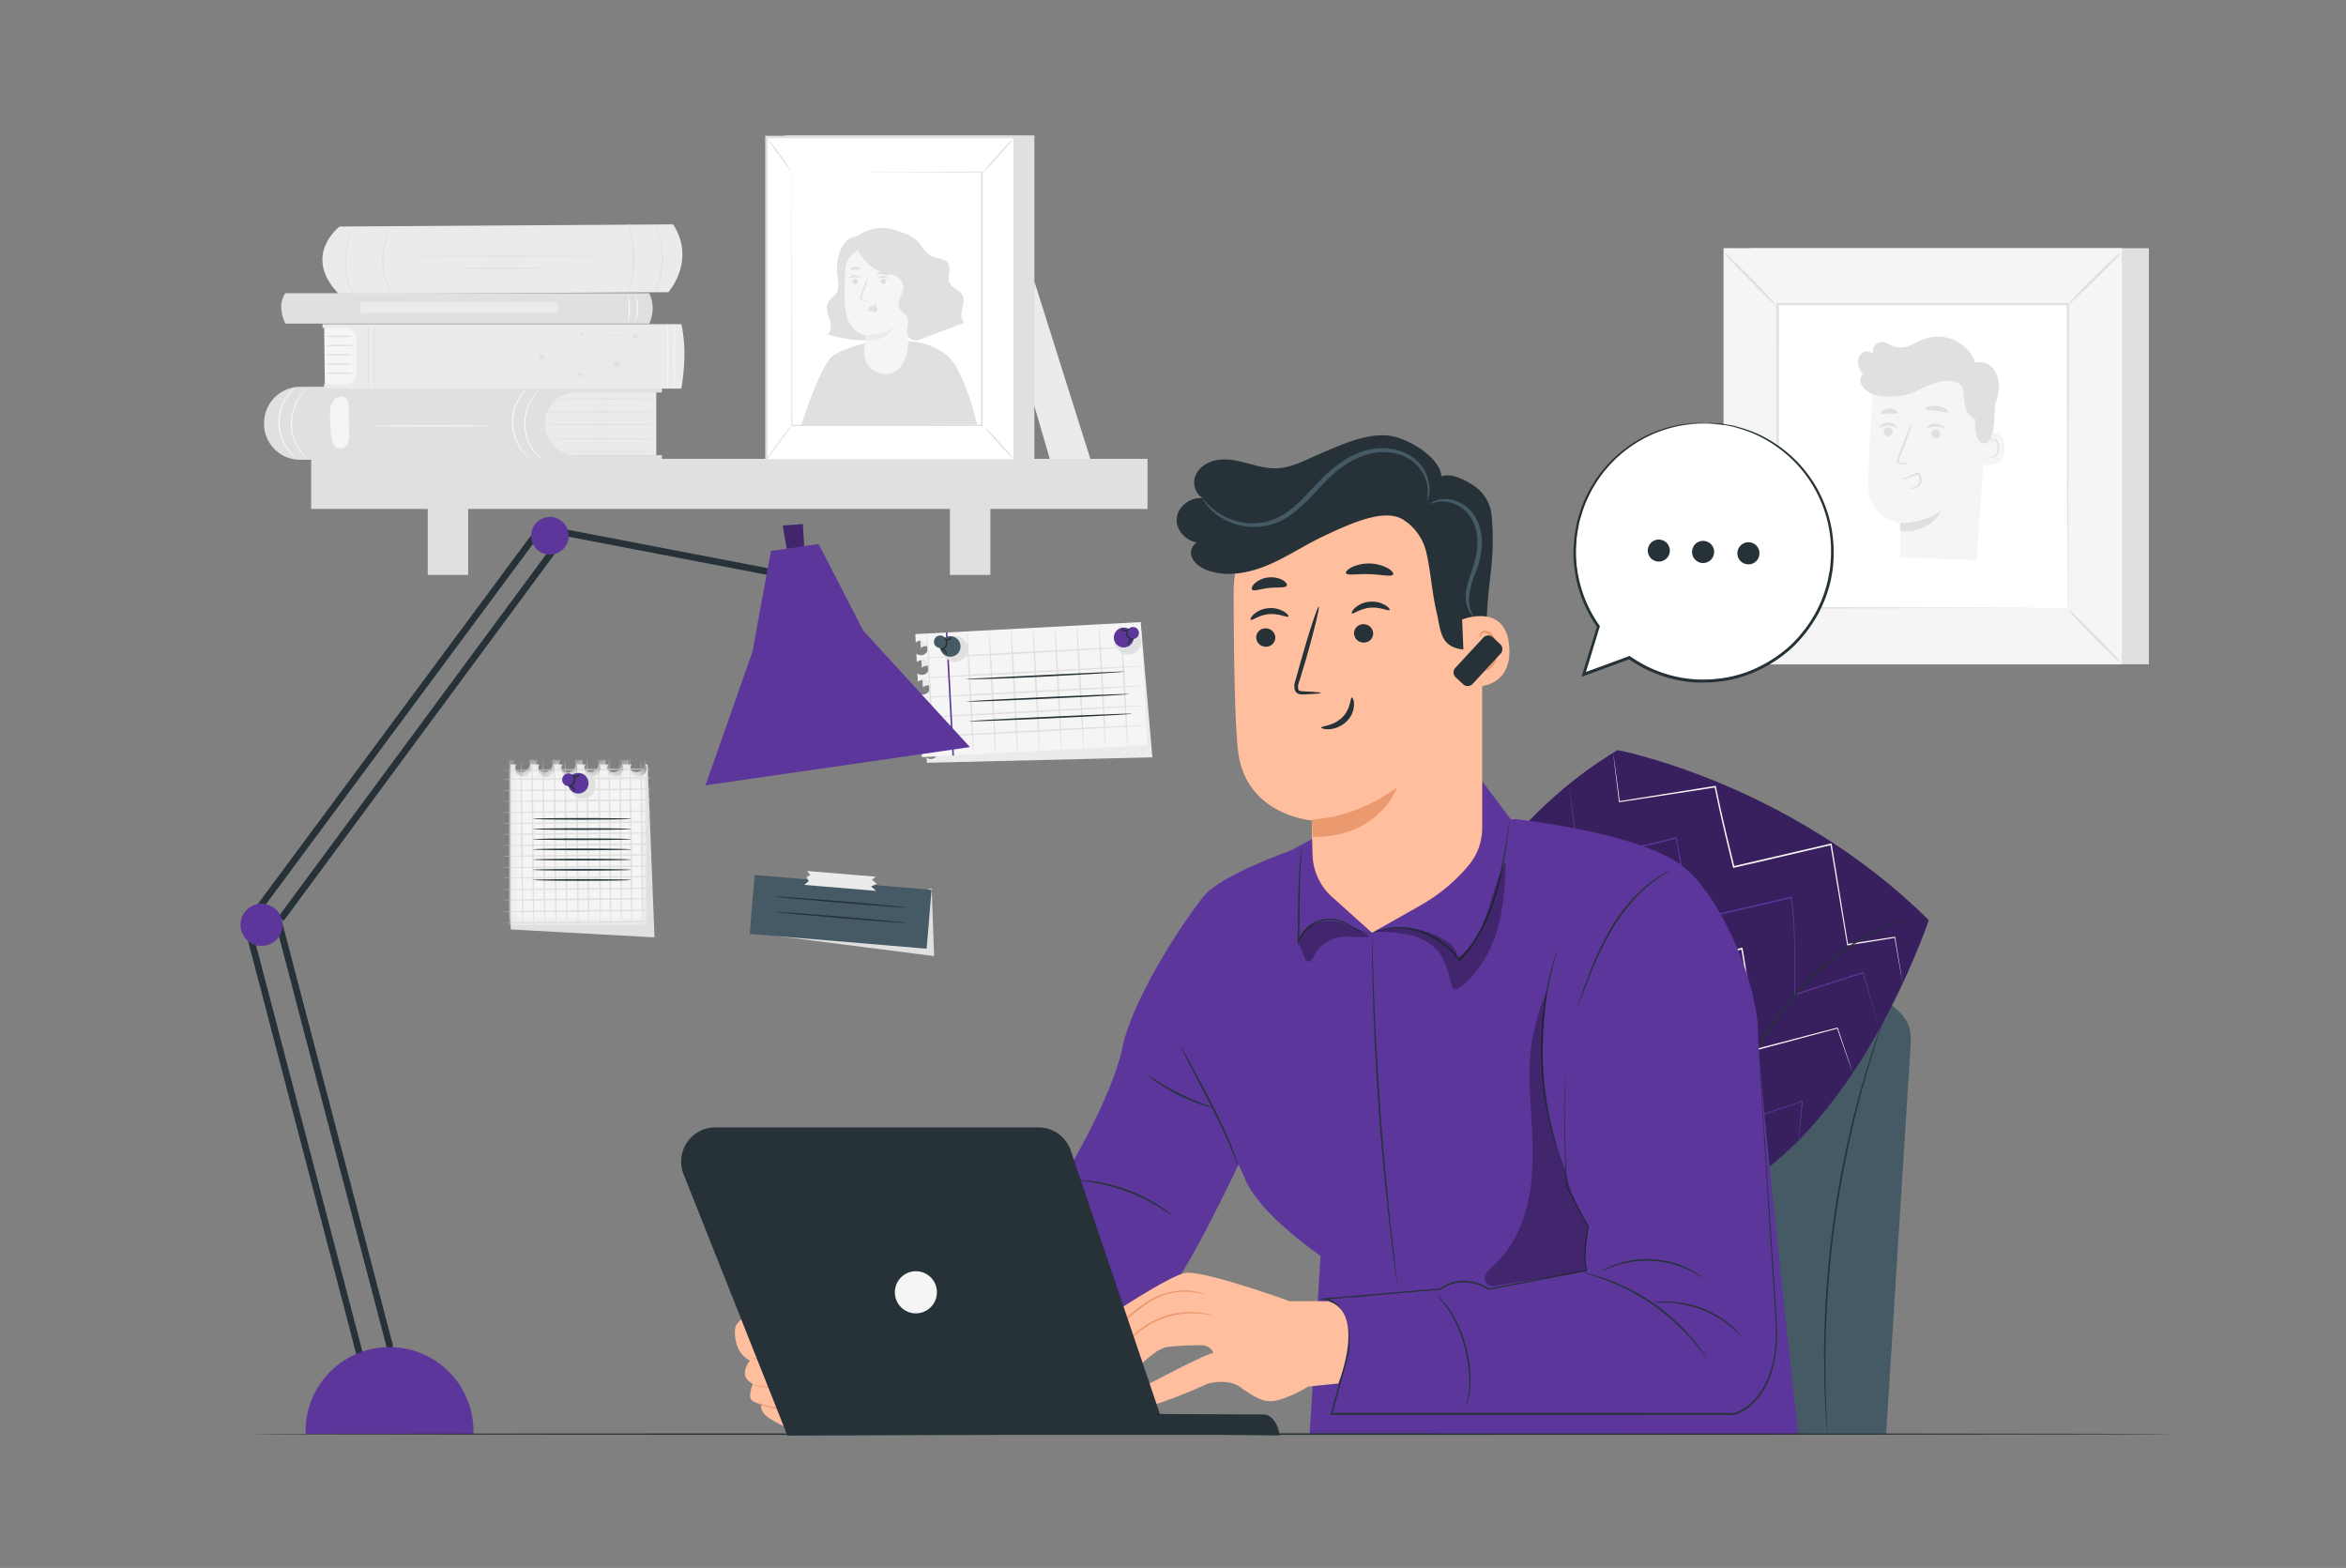 <svg width="196" height="131" viewBox="0 0 196 131" fill="none" xmlns="http://www.w3.org/2000/svg">
    <rect x="0" y="0" width="196" height="131" fill="#808080" stroke="none"/>
    <path d="m86.42 23.512 4.678 14.84H87.71l-1.492-5.117.201-9.723z" fill="#EBEBEB"/>
    <path d="M95.872 38.335H25.997v4.187h69.875v-4.187z" fill="#E0E0E0"/>
    <path d="M39.116 41.608h-3.382v6.427h3.382v-6.427zM82.74 41.608h-3.379v6.427h3.38v-6.427z" fill="#E0E0E0"/>
    <path d="M28.37 18.927s-3.136 2.395-.13 5.56a.276.276 0 0 0 .198.083l27.399-.16s2.351-2.62.397-5.664l-27.864.18z" fill="#EBEBEB"/>
    <path d="M49.781 21.426c0 .029-3.413.055-7.62.055-4.208 0-7.621-.026-7.621-.055s3.413-.055 7.62-.055c4.208 0 7.621.024 7.621.055zM45.519 22.42c0 .03-1.605.054-3.583.054-1.978 0-3.583-.023-3.583-.055 0-.031 1.605-.055 3.583-.055 1.978 0 3.583.024 3.583.055zM52.583 24.321c-.019 0 .06-.314.144-.825.11-.662.163-1.331.159-2.002a12.067 12.067 0 0 0-.196-2.001c-.094-.509-.18-.818-.162-.823a.877.877 0 0 1 .08.212c.045.139.1.34.158.595a9.779 9.779 0 0 1 .039 4.035 7.425 7.425 0 0 1-.147.597.99.99 0 0 1-.075.212zM54.619 18.712a.98.98 0 0 1 .123.199c.044.08.084.162.12.246.044.1.096.21.14.338.112.296.199.6.262.91.08.38.126.768.139 1.157 0 .388-.033.774-.1 1.156a6.26 6.26 0 0 1-.245.917c-.042.128-.094.238-.136.338-.034.09-.073.177-.118.262a1.15 1.15 0 0 1-.117.202c-.021 0 .133-.307.295-.815.095-.297.168-.6.22-.907.06-.377.09-.758.09-1.14a6.594 6.594 0 0 0-.342-2.041c-.185-.518-.331-.812-.331-.822zM32.692 24.366a.94.94 0 0 1-.128-.184 1.936 1.936 0 0 1-.128-.23c-.044-.092-.1-.194-.146-.315a4.894 4.894 0 0 1-.261-.867 5.428 5.428 0 0 1-.105-1.106c.008-.37.053-.74.136-1.103a4.63 4.63 0 0 1 .444-1.17 1.76 1.76 0 0 1 .134-.226c.08-.12.125-.186.133-.18.008.004-.157.277-.35.746a5.428 5.428 0 0 0-.387 1.933c-.001.365.03.729.094 1.088.057.291.138.578.24.857.175.468.345.738.324.757zM29.734 25.029a1.395 1.395 0 0 1-.14-.21 2.187 2.187 0 0 1-.142-.262c-.052-.105-.115-.22-.167-.354a5.984 5.984 0 0 1-.314-.972 6.819 6.819 0 0 1-.154-1.239 6.662 6.662 0 0 1 .1-1.245c.058-.334.146-.663.26-.982a3.78 3.78 0 0 1 .15-.362 2.78 2.78 0 0 1 .13-.262.885.885 0 0 1 .134-.212c.018 0-.157.323-.34.865a6.38 6.38 0 0 0-.243.974 6.41 6.41 0 0 0 .34 3.406c.216.538.407.841.386.855z" fill="#E0E0E0"/>
    <path d="M54.83 32.773v5.259H44.688v-5.259H54.83z" fill="#EBEBEB"/>
    <path d="M22.064 35.45v.14c.048.769.389 1.49.951 2.015a2.998 2.998 0 0 0 2.073.806h30.215v-.38H48.13a2.61 2.61 0 0 1-1.848-.767 2.623 2.623 0 0 1 1.848-4.473h7.173v-.565l-30.215.091a3.019 3.019 0 0 0-2.174.925 3.035 3.035 0 0 0-.85 2.209z" fill="#E0E0E0"/>
    <path d="M54.83 35.472c0 .032-2.09.058-4.657.058-2.566 0-4.66-.026-4.66-.058 0-.031 2.091-.055 4.66-.055 2.57 0 4.657.026 4.657.055zM54.684 36.656c0 .032-1.973.058-4.41.058-2.435 0-4.408-.026-4.408-.058 0-.031 1.973-.055 4.409-.055s4.409.026 4.409.055zM54.83 37.741c0 .032-1.774.055-3.962.055-2.187 0-3.964-.023-3.964-.055 0-.031 1.774-.055 3.964-.055s3.962.024 3.962.055zM54.83 34.408c0 .032-2.044.055-4.563.055-2.52 0-4.563-.023-4.563-.055 0-.031 2.041-.055 4.563-.055s4.563.026 4.563.055zM54.684 33.345c0 .031-1.83.055-4.061.055-2.232 0-4.064-.024-4.064-.055 0-.032 1.83-.055 4.064-.055s4.06.023 4.06.055z" fill="#E0E0E0"/>
    <path d="M25.725 32.407c-.23.24-.443.495-.637.765a3.903 3.903 0 0 0 .054 4.504c.203.265.422.516.659.752a1.357 1.357 0 0 1-.217-.163 3.55 3.55 0 0 1-.496-.537 3.834 3.834 0 0 1-.055-4.596c.143-.2.308-.386.491-.552.06-.066.127-.124.201-.173z" fill="#F5F5F5"/>
    <path d="M24.703 32.294c-.231.24-.445.495-.64.765a3.902 3.902 0 0 0 .052 4.506c.203.265.423.515.659.75a1.173 1.173 0 0 1-.217-.163 3.424 3.424 0 0 1-.515-.542 3.834 3.834 0 0 1-.044-4.598c.144-.201.308-.387.491-.553.064-.064.136-.12.214-.165zM45.234 32.407a6.808 6.808 0 0 0-.643.765 3.903 3.903 0 0 0 .055 4.504c.201.266.421.517.658.752a1.353 1.353 0 0 1-.216-.163 3.834 3.834 0 0 1-.56-5.133c.143-.201.308-.387.492-.552.063-.067.135-.125.214-.173z" fill="#F5F5F5"/>
    <path d="M44.212 32.294c-.232.24-.447.495-.643.765a3.908 3.908 0 0 0 .055 4.506c.202.265.422.515.658.75a1.173 1.173 0 0 1-.216-.163 3.425 3.425 0 0 1-.505-.542 3.834 3.834 0 0 1-.055-4.596c.144-.2.309-.386.492-.552.064-.065.136-.122.214-.168zM29.165 36.19l-.03-2.138a1.5 1.5 0 0 0-.075-.55.523.523 0 0 0-.405-.341c-.262-.12-.682.105-.868.411a2.02 2.02 0 0 0-.211 1.048c-.004.564.024 1.127.083 1.688.011.269.079.532.199.773a.644.644 0 0 0 1.218-.103c.078-.255.108-.522.088-.788zM40.899 35.577c0 .029-2.185.055-4.877.055-2.692 0-4.879-.026-4.879-.055 0-.03 2.182-.058 4.88-.058 2.696 0 4.876.026 4.876.058zM27.14 32.197l-.056-4.983h2.705l.094 4.983H27.14z" fill="#F5F5F5"/>
    <path d="M29.63 28.1a6.933 6.933 0 0 1-1.257.057c-.42.019-.84 0-1.257-.058a7.418 7.418 0 0 1 1.257-.055c.42-.017.84.002 1.257.055zM29.63 28.87a7.09 7.09 0 0 1-1.257.055c-.42.019-.84 0-1.257-.055a7.1 7.1 0 0 1 1.257-.055c.42-.02.84 0 1.257.055zM29.63 29.637a6.924 6.924 0 0 1-1.257.058c-.42.02-.84 0-1.257-.058a7.397 7.397 0 0 1 1.257-.055c.42-.017.84.002 1.257.055zM29.63 30.407a7.08 7.08 0 0 1-1.257.055c-.42.02-.84.001-1.257-.055a7.1 7.1 0 0 1 1.257-.055c.42-.018.84 0 1.257.055zM29.63 31.178a6.933 6.933 0 0 1-1.257.058c-.42.019-.84 0-1.257-.058a7.418 7.418 0 0 1 1.257-.055c.42-.017.84.001 1.257.055z" fill="#E0E0E0"/>
    <path d="M26.94 27.083h29.983c.371 1.648.319 3.464 0 5.384H27.068V32.1h1.83a.856.856 0 0 0 .797-.531.864.864 0 0 0 .065-.33v-2.982a.863.863 0 0 0-.862-.862h-1.952l-.006-.312z" fill="#EBEBEB"/>
    <path d="M55.797 32.538c-.031 0-.055-1.237-.055-2.762 0-1.524.024-2.764.055-2.764s.055 1.237.055 2.764c0 1.528-.024 2.762-.055 2.762z" fill="#F5F5F5"/>
    <path d="M31.263 32.538c-.032 0-.055-1.237-.055-2.762 0-1.524.024-2.764.055-2.764s.055 1.237.055 2.764c0 1.528-.026 2.762-.055 2.762z" fill="#E0E0E0"/>
    <path d="M56.322 32.538c-.028 0-.054-1.237-.054-2.762 0-1.524.026-2.764.054-2.764.03 0 .058 1.237.058 2.764 0 1.528-.026 2.762-.058 2.762z" fill="#F5F5F5"/>
    <path d="M30.772 32.538c-.031 0-.058-1.237-.058-2.762 0-1.524.027-2.764.058-2.764.031 0 .055 1.237.055 2.764 0 1.528-.026 2.762-.055 2.762zM48.526 27.921l3.17 2.563.03.023h-.037l-.421.113-2.676.702-2.425-1.03-.695-.296-.183-.078-.045-.021.047.018.183.074.69.288 2.43 1.016 2.676-.707.421-.11v.031l-3.162-2.573" fill="#E0E0E0"/>
    <path d="m51.404 30.078.175.162.23-.05-.102.215.12.204-.235-.028-.157.178-.044-.236-.217-.094.206-.116.024-.235zM48.365 31.086l.117.1.15-.042-.058.144.086.128-.154-.01-.094.12-.04-.15-.143-.054.13-.081.006-.155zM45.006 29.706l.188.013.118-.15.047.184.178.065-.16.1-.007.188-.144-.12-.183.052.07-.175-.107-.157zM52.826 27.963l.188.01.117-.146.047.183.176.063-.16.102-.005.189-.146-.12-.18.052.067-.176-.104-.157zM48.373 27.84l.12.005.076-.094.028.118.115.042-.102.063-.005.12-.094-.076-.115.034.044-.112-.067-.1z" fill="#E0E0E0"/>
    <path d="M53.09 28.094s-1.025-.02-2.29-.076c-1.264-.055-2.289-.107-2.286-.12.002-.013 1.024.023 2.289.076 1.265.052 2.287.11 2.287.12zM54.242 27.036H23.833c-.4-.907-.496-1.766 0-2.539h30.409a2.962 2.962 0 0 1 0 2.539z" fill="#E0E0E0"/>
    <path d="M46.603 25.223H30.13v.922h16.474v-.922z" fill="#EBEBEB"/>
    <path d="M24.999 27.049a.92.92 0 0 1-.24-.307 2.247 2.247 0 0 1-.16-1.837.891.891 0 0 1 .183-.342 3.056 3.056 0 0 1-.11.366c-.077.295-.104.6-.08.904.029.302.11.597.237.873.064.11.121.225.17.343zM25.657 27.049a.92.92 0 0 1-.24-.307 2.235 2.235 0 0 1-.16-1.836.891.891 0 0 1 .183-.343 3.056 3.056 0 0 1-.11.366 2.568 2.568 0 0 0 .157 1.776c.065.111.121.226.17.344z" fill="#E0E0E0"/>
    <path d="M53.011 26.986c.12-.404.192-.821.214-1.242a5.306 5.306 0 0 0-.2-1.244 2.591 2.591 0 0 1-.014 2.486zM52.444 26.986c-.031 0 .097-.543.092-1.216-.006-.673-.129-1.205-.095-1.213a3.699 3.699 0 0 1 0 2.429h.003z" fill="#F5F5F5"/>
    <path d="M65.553 11.313H86.42v27.3H65.694l-.141-27.3z" fill="#E0E0E0"/>
    <path d="M64.034 38.47h20.748V11.446H64.034v27.022z" fill="#fff"/>
    <path d="M84.886 11.344v27.227H63.932V11.344h20.954zm-.215 27.023V11.549h-20.54v26.818h20.54z" fill="#E0E0E0"/>
    <path d="M82.085 14.378H66.2v21.17h15.884v-21.17z" fill="#fff"/>
    <path d="M66.17 14.373V20.268c0 3.723.013 9.008.023 15.275l-.047-.05h15.881l-.055.055v-21.17l.087.032-11.536-.024h-4.348 4.322l11.561-.057h.042V35.595H66.117v-.047c0-6.288.018-11.575.024-15.306 0-1.858 0-3.325.013-4.33v-1.437c0-.068.016-.102.016-.102z" fill="#E0E0E0"/>
    <path d="M63.987 38.47c.08-.162.173-.315.28-.46.186-.261.447-.646.745-1.047.298-.401.582-.765.784-1.02.105-.145.227-.278.363-.395-.088.156-.19.304-.303.443l-.768 1.048-.769 1.035a2.655 2.655 0 0 1-.332.395zM64.026 11.447c.398.454.767.932 1.108 1.43.371.478.713.978 1.025 1.496a14.574 14.574 0 0 1-1.087-1.43 15.447 15.447 0 0 1-1.046-1.496zM82.059 14.48c.413-.54.856-1.06 1.325-1.553.441-.518.91-1.013 1.406-1.48-.416.54-.859 1.06-1.328 1.553-.441.519-.91 1.013-1.403 1.48zM84.784 38.47a17.914 17.914 0 0 1-1.346-1.413c-.448-.471-.87-.967-1.262-1.485.472.447.92.918 1.343 1.412.447.472.87.968 1.265 1.485zM66.927 35.543s1.71-5.308 2.726-5.874a9.744 9.744 0 0 1 4.46-1.21c2.353-.022 3.471.154 4.851 1.105 1.592 1.098 2.671 5.924 2.671 5.924M71.668 19.734c-1.46.065-1.83 2.033-1.72 3.144.048.524.21 1.11-.057 1.572-.19.327-.565.524-.721.867-.194.417 0 .899.13 1.336.131.438.199.993-.151 1.292.822.243 1.667.402 2.522.474.86.072 1.722-.12 2.472-.55" fill="#E0E0E0"/>
    <path d="M70.625 23.661c-.964-2.214.343-3.568 1.197-4.056a3.596 3.596 0 0 1 1.694-.366 6.18 6.18 0 0 1 1.716.152 3.093 3.093 0 0 1 1.49.835c.703.75.865 1.86.802 2.882a8.053 8.053 0 0 1-1.008 3.451.825.825 0 0 1-.298.348.31.31 0 0 1-.413-.073" fill="#E0E0E0"/>
    <path d="M73.879 31.256c.99.068 1.858-.786 1.96-2.318l.523-7.787-.037.54a.63.63 0 0 0-.562-.634l-3.076-.317a1.868 1.868 0 0 0-1.869 1.03 1.878 1.878 0 0 0-.193.728c-.07 1.184-.112 2.635.032 3.518.287 1.777 1.646 2 1.646 2l-.105 1.291a1.806 1.806 0 0 0 .989 1.763c.213.107.446.17.684.186h.008z" fill="#F5F5F5"/>
    <path d="M71.224 23.501a.226.226 0 0 0 .22.228.22.22 0 0 0 .234-.207.228.228 0 0 0-.222-.228.217.217 0 0 0-.232.207zM70.95 23.25c.028.029.198-.1.444-.1.245 0 .425.123.452.095.026-.03-.016-.069-.095-.126a.65.65 0 0 0-.363-.11c-.127 0-.25.04-.353.115-.075.06-.099.113-.086.126zM73.576 23.501a.226.226 0 0 0 .22.228.215.215 0 0 0 .232-.207.226.226 0 0 0-.22-.228.212.212 0 0 0-.16.054.217.217 0 0 0-.072.153z" fill="#E0E0E0"/>
    <path d="M73.356 23.289c.026.029.199-.1.444-.1.246 0 .424.123.452.092.029-.031-.015-.066-.096-.123a.634.634 0 0 0-.361-.11c-.127 0-.25.04-.353.115-.076.058-.102.113-.086.126zM72.473 25.112a1.44 1.44 0 0 0-.4-.07c-.06 0-.12-.021-.13-.063a.307.307 0 0 1 .041-.186 53.5 53.5 0 0 1 .183-.477c.17-.408.308-.83.41-1.26-.205.39-.38.795-.522 1.213-.063.167-.12.327-.175.482a.363.363 0 0 0-.034.243.16.16 0 0 0 .104.092c.034.01.07.015.105.016.138.021.279.024.418.01z" fill="#E0E0E0"/>
    <path d="M72.31 28.015a4.514 4.514 0 0 0 2.376-.642s-.635 1.232-2.41 1.072l.035-.43z" fill="#EBEBEB"/>
    <path d="M72.577 25.702a.444.444 0 0 1 .55-.119c.048.026.09.061.124.104a.262.262 0 0 1 .019.29.295.295 0 0 1-.319.084.931.931 0 0 1-.314-.186.261.261 0 0 1-.07-.073.084.084 0 0 1 0-.092" fill="#E0E0E0"/>
    <path d="M73.194 25.28c-.042 0-.042.262-.261.454-.22.19-.51.16-.523.199-.013.039.063.05.183.052a.65.65 0 0 0 .426-.15.58.58 0 0 0 .206-.38c.016-.112-.013-.177-.03-.175zM73.243 22.86c.024.067.262.033.557.067.295.034.523.113.557.053.034-.06-.024-.092-.118-.157a.932.932 0 0 0-.413-.142.873.873 0 0 0-.433.052c-.108.042-.16.095-.15.126zM71.035 22.532c.045.055.212 0 .416 0s.373.037.415-.024c.042-.06 0-.084-.086-.136a.569.569 0 0 0-.337-.089.548.548 0 0 0-.33.113c-.073.06-.096.118-.078.136z" fill="#E0E0E0"/>
    <path d="M72.018 19.5c1.717-.969 3.562-.29 4.952 1.109.308.31.583.673.983.844.4.17 1.006.157 1.265.55.297.46-.105 1.11.112 1.616.204.464.839.598 1.074 1.048.186.351.07.786-.018 1.166-.09.38-.12.854.17 1.124l-3.696 1.407a.96.96 0 0 1-.522.058c-.523-.105-.565-.592-.523-.996a1.675 1.675 0 0 0-.023-.896c-.152-.327-.523-.5-.667-.833-.24-.587.424-1.197.343-1.834a1.183 1.183 0 0 0-.753-.857c-.363-.157-.766-.21-1.142-.332-.873-.278-1.592-1.08-1.963-1.97a.961.961 0 0 1 .397-1.209l.01.006zM179.533 20.74h-33.265v34.764h33.265V20.74z" fill="#E0E0E0"/>
    <path d="M177.28 20.74h-33.265v34.764h33.265V20.74z" fill="#F5F5F5"/>
    <path d="M177.291 55.515h-33.296V20.73h33.296v34.785zm-33.265-.02h33.244V20.75h-33.244v34.744z" fill="#E0E0E0"/>
    <path d="M172.809 25.414h-24.322v25.42h24.322v-25.42z" fill="#fff"/>
    <path d="M148.487 51.001c-.173.256-.374.49-.601.7-.39.41-.933.966-1.545 1.572a63.893 63.893 0 0 1-1.591 1.524 3.68 3.68 0 0 1-.703.587c.171-.255.372-.489.598-.697.39-.411.936-.97 1.55-1.572a73.866 73.866 0 0 1 1.592-1.527c.208-.224.443-.421.7-.587zM172.809 50.938c.254.174.489.376.698.603.41.39.964.938 1.568 1.55a58.454 58.454 0 0 1 1.518 1.594c.223.21.421.447.588.704a3.723 3.723 0 0 1-.695-.6c-.41-.387-.967-.938-1.568-1.553a70.012 70.012 0 0 1-1.524-1.596 3.74 3.74 0 0 1-.585-.702zM172.741 25.482a4.03 4.03 0 0 1 .601-.7c.39-.411.933-.966 1.547-1.572a69.684 69.684 0 0 1 1.589-1.524c.21-.225.447-.422.706-.587a3.902 3.902 0 0 1-.599.697c-.389.41-.935.969-1.549 1.572a73.866 73.866 0 0 1-1.592 1.527 3.689 3.689 0 0 1-.703.587zM148.419 25.545a4.147 4.147 0 0 1-.698-.603c-.41-.39-.964-.935-1.568-1.551a65.276 65.276 0 0 1-1.521-1.593 3.657 3.657 0 0 1-.585-.705c.254.172.486.373.692.6.411.388.967.938 1.568 1.554a69.779 69.779 0 0 1 1.524 1.596c.224.208.422.444.588.702z" fill="#E0E0E0"/>
    <path d="M172.741 50.828V48.976c0-1.203 0-2.956-.023-5.18l-.05-18.387.094.094H148.51l.107-.107c0 9.33 0 18.057-.015 25.414l-.092-.095 17.562.048 4.934.026h1.644a.586.586 0 0 1 .117 0h-1.722l-4.91.023-17.622.047h-.094v-.03c0-7.363 0-16.09-.013-25.415v-.107H172.861v.107c-.018 7.619-.036 13.98-.047 18.447 0 2.217-.018 3.962-.023 5.16 0 .586 0 1.047-.013 1.354v.346a.576.576 0 0 1-.037.107z" fill="#E0E0E0"/>
    <path d="M165.685 33.169a9.107 9.107 0 0 0-9.162-1.153s-.455 6.026-.421 8.667c.034 2.641 2.655 3.04 2.655 3.04v2.847l6.377.241.951-13.34-.4-.302z" fill="#F5F5F5"/>
    <path d="M158.749 43.686a6.103 6.103 0 0 0 3.421-.98s-.807 1.892-3.426 1.656l.005-.676z" fill="#E0E0E0"/>
    <path d="M165.748 36.192c.044-.018 1.803-.524 1.746 1.266-.058 1.79-1.848 1.367-1.848 1.31 0-.058.102-2.576.102-2.576z" fill="#F5F5F5"/>
    <path d="M166.208 38.11s.029.024.081.05c.076.03.16.03.235 0a.792.792 0 0 0 .379-.684 1.022 1.022 0 0 0-.073-.45.361.361 0 0 0-.227-.263.162.162 0 0 0-.189.08c-.026.049-.015.086-.023.088-.008.003-.039-.031-.021-.105a.213.213 0 0 1 .073-.11.232.232 0 0 1 .175-.039.437.437 0 0 1 .317.288c.072.158.105.332.094.506-.024.362-.22.694-.481.76a.335.335 0 0 1-.285-.055c-.055-.021-.055-.06-.055-.066zM157.38 36.061a.379.379 0 0 0 .363.38.356.356 0 0 0 .28-.602.371.371 0 0 0-.256-.116.353.353 0 0 0-.265.087.36.36 0 0 0-.122.251z" fill="#E0E0E0"/>
    <path d="M157.017 35.715c.047.048.332-.162.734-.162.403 0 .698.204.742.155.045-.05-.026-.11-.154-.205a1.043 1.043 0 0 0-.596-.183.988.988 0 0 0-.582.188c-.123.095-.168.184-.144.207zM161.344 36.232a.378.378 0 0 0 .361.38.357.357 0 0 0 .351-.203.368.368 0 0 0 .036-.138.38.38 0 0 0-.361-.377.35.35 0 0 0-.265.086.362.362 0 0 0-.122.252zM160.981 35.79c.047.049.332-.16.734-.16.403 0 .701.204.742.154.042-.05-.023-.11-.154-.204a1.003 1.003 0 0 0-.593-.184.988.988 0 0 0-.585.189c-.126.094-.168.183-.144.204zM159.517 38.776a2.845 2.845 0 0 0-.655-.118c-.102 0-.202-.032-.217-.102a.52.52 0 0 1 .068-.304c.095-.252.197-.514.305-.786.421-1.12.727-2.039.682-2.057-.044-.018-.423.878-.846 1.996-.102.276-.199.54-.293.786a.606.606 0 0 0-.052.404c.015.036.038.07.067.095.03.027.065.046.103.057a.627.627 0 0 0 .175.023c.22.032.443.034.663.006zM160.876 34.207c.04.11.442.057.915.115.473.058.855.186.917.086.029-.047-.036-.149-.19-.262a1.57 1.57 0 0 0-.683-.238 1.52 1.52 0 0 0-.716.084c-.172.068-.261.162-.243.215zM157.166 34.545c.07.091.347 0 .682 0 .334 0 .616.063.682-.035.029-.047-.016-.138-.139-.225a.942.942 0 0 0-.556-.15.92.92 0 0 0-.544.184c-.118.087-.157.181-.125.226z" fill="#E0E0E0"/>
    <path d="M155.232 30.355a.96.96 0 0 1 .358-.867.687.687 0 0 1 .891.066.8.8 0 0 1 .687-.975c.429-.026.784.299 1.208.411a1.94 1.94 0 0 0 1.223-.141c.389-.157.752-.375 1.144-.524a3.347 3.347 0 0 1 2.55.102 3.36 3.36 0 0 1 1.741 1.87 1.489 1.489 0 0 1 1.568.6c.335.51.469 1.125.377 1.727a5.64 5.64 0 0 1-.301 1.18v.101c-.029 1.447-.191 3.144-.805 3.144-1.074.019-.818-2.01-.818-2.01-1.306-.507-.826-2.486-1.155-2.784-.329-.299-1.019-.998-3.773.414-1.072.547-2.494.524-3.27.354h-.07.013-.021a2.443 2.443 0 0 1-.708-.3 1.43 1.43 0 0 1-.583-.649.767.767 0 0 1 .151-.823 1.696 1.696 0 0 1-.407-.896zM159.52 40.744c.157.012.314-.007.463-.055a.665.665 0 0 0 .347-.32.69.69 0 0 0 0-.566.665.665 0 0 0-.073-.131c-.036-.037-.029-.034-.065-.029-.037.005-.094.037-.139.055l-.143.058c-.186.076-.353.141-.494.194a1.464 1.464 0 0 1-.471.141c.129-.103.274-.184.429-.24.136-.069.298-.145.481-.226l.138-.063c.052-.025.105-.047.16-.066a.182.182 0 0 1 .128 0 .271.271 0 0 1 .094.074.79.79 0 0 1 .073.86.745.745 0 0 1-.815.371c-.076-.018-.115-.047-.113-.057z" fill="#E0E0E0"/>
    <path d="M119.986 86.418a4.3 4.3 0 0 1 1.435-2.568 4.276 4.276 0 0 1 2.746-1.04c9.027-.12 32.008-.327 33.242.653 1.536 1.224 2.352 1.85 2.218 3.791l-2.048 32.564h-43.018l5.425-33.4z" fill="#455A64"/>
    <path d="M152.671 119.834a.566.566 0 0 1-.013-.092c0-.065 0-.154-.021-.262-.018-.241-.045-.587-.076-1.024a42.433 42.433 0 0 1-.089-1.627c-.021-.634-.062-1.357-.062-2.156 0-.401 0-.82-.014-1.255-.013-.435 0-.891.016-1.36 0-.941.055-1.944.099-3 .121-2.112.319-4.428.641-6.846a84.06 84.06 0 0 1 1.207-6.773c.238-1.03.457-2.01.703-2.918.12-.454.227-.894.348-1.31.12-.417.237-.82.347-1.206.214-.77.447-1.454.635-2.062a31.91 31.91 0 0 1 .523-1.543c.154-.422.261-.739.345-.97l.094-.261c.021-.055.034-.084.034-.084a.452.452 0 0 1-.021.089l-.081.262-.321.98c-.139.42-.317.94-.497 1.548-.18.608-.408 1.295-.614 2.065-.11.385-.222.786-.34 1.208-.117.422-.222.862-.34 1.31-.24.906-.454 1.889-.689 2.916a94.39 94.39 0 0 0-1.195 6.765c-.334 2.415-.522 4.716-.65 6.833-.048 1.048-.105 2.056-.113 2.997 0 .469-.023.922-.023 1.357v1.252c0 .799.028 1.523.044 2.157.016.634.039 1.179.063 1.624a101 101 0 0 1 .049 1.03v.262c.007.031.01.062.011.094zM128.484 98.305s.021 0 .066-.026a.9.9 0 0 1 .828.372 1.036 1.036 0 0 1 .063 1.074c-.097.2-.24.374-.418.506a1.31 1.31 0 0 1-.667.233 1.08 1.08 0 0 1-.687-.181.863.863 0 0 1-.355-.56 1.167 1.167 0 0 1 .329-1.033c.483-.414.909-.427.901-.388-.007.04-.023 0-.065 0a1.89 1.89 0 0 0-.768.443 1.093 1.093 0 0 0-.275.94.744.744 0 0 0 .309.475.947.947 0 0 0 .601.155c.214-.013.421-.085.598-.207.164-.116.296-.27.384-.451a.939.939 0 0 0-.028-.964.892.892 0 0 0-.557-.375 2.07 2.07 0 0 0-.259-.013zM135.23 94.394c0 .028-.445-.053-1.156.013a5.287 5.287 0 0 0-4.338 3.057c-.305.647-.379 1.09-.407 1.085a1.22 1.22 0 0 1 .049-.312c.061-.278.149-.55.262-.812a5.14 5.14 0 0 1 4.424-3.105c.285-.018.571-.01.855.024.105.003.209.02.311.05zM122.753 102.403a.901.901 0 0 1 .102-.223 3.36 3.36 0 0 1 .379-.545 4.026 4.026 0 0 1 3.967-1.357c.217.047.429.115.633.202a.97.97 0 0 1 .217.112c0 .027-.324-.123-.868-.22a4.194 4.194 0 0 0-3.878 1.326c-.369.409-.528.718-.552.705zM131.077 103.474a1.656 1.656 0 0 1-.442-.319 4.972 4.972 0 0 1-1.411-2.206 1.57 1.57 0 0 1-.107-.537c.208.577.47 1.133.784 1.661.349.502.742.971 1.176 1.401zM143.009 98.67s.021-.014.066-.027a.904.904 0 0 1 .828.372 1.052 1.052 0 0 1 .066 1.075c-.098.2-.242.373-.421.505a1.301 1.301 0 0 1-.667.233 1.08 1.08 0 0 1-.687-.18.87.87 0 0 1-.355-.561 1.168 1.168 0 0 1 .326-1.05c.484-.412.91-.428.902-.388-.008.039-.024 0-.065.013a1.89 1.89 0 0 0-.769.443 1.09 1.09 0 0 0-.261.94.74.74 0 0 0 .308.474.942.942 0 0 0 .601.155 1.172 1.172 0 0 0 .983-.658.937.937 0 0 0-.029-.964.89.89 0 0 0-.556-.375 2.1 2.1 0 0 0-.27-.007zM149.744 94.758c0 .029-.444-.053-1.155.013a5.287 5.287 0 0 0-4.333 3.047c-.306.647-.379 1.09-.408 1.085.003-.106.02-.21.05-.312a4.45 4.45 0 0 1 .261-.813 5.142 5.142 0 0 1 4.419-3.105c.285-.018.571-.01.855.024.106.007.21.027.311.06zM137.278 102.767a.936.936 0 0 1 .102-.223c.109-.193.236-.375.379-.544a4.043 4.043 0 0 1 3.967-1.358c.218.048.43.116.635.202.077.027.15.066.215.115 0 .024-.325-.125-.868-.222a4.2 4.2 0 0 0-3.876 1.325c-.371.409-.53.718-.554.705zM145.602 103.839a1.682 1.682 0 0 1-.442-.32 5.036 5.036 0 0 1-.855-1.009 4.83 4.83 0 0 1-.556-1.197 1.54 1.54 0 0 1-.107-.524c.208.576.471 1.132.784 1.659.349.498.743.963 1.176 1.391z" fill="#263238"/>
    <path d="M161.141 76.879c-11.577-11.468-25.992-14.206-25.992-14.206-8.572 5.125-14.355 13.726-18.759 24.049 7.385 6.851 16.882 13.419 25.01 14.022 12.852-3.257 19.741-23.865 19.741-23.865z" fill="#5C369B"/>
    <path d="M161.141 76.879c-11.577-11.468-25.992-14.206-25.992-14.206-8.572 5.125-14.355 13.726-18.759 24.049 7.385 6.851 16.882 13.419 25.01 14.022 12.852-3.257 19.741-23.865 19.741-23.865z" fill="#000" opacity=".4"/>
    <path d="M157.014 85.983a.366.366 0 0 1-.028-.079l-.074-.235c-.065-.215-.156-.524-.277-.923l-1.016-3.466.049.029-5.678 1.834.036-.034a.154.154 0 0 1-.015.029c-.016.02-.055.031-.068.02a.07.07 0 0 1-.037-.036.293.293 0 0 1 0-.042v-3.83c0-.687-.029-1.384-.068-2.096a18.835 18.835 0 0 0-.225-2.172l.081.052-5.192 1.208-3.136.73-.068.017v-.069c-.465-2.447-.91-4.77-1.307-6.914l.078.05a46.44 46.44 0 0 1-8.247 1.444h-.042v-.042l-.507-4.174c-.057-.48-.099-.854-.131-1.11l-.028-.289a.783.783 0 0 1 0-.097c.01.03.016.062.018.094 0 .071.026.165.044.286.034.262.087.631.152 1.11l.546 4.17-.047-.04a47.3 47.3 0 0 0 8.175-1.454l.065-.018V70l1.325 6.912-.081-.053 3.136-.733 5.164-1.2.068-.016v.068c.118.724.192 1.455.222 2.188.039.715.055 1.417.065 2.096.011.678 0 1.352 0 1.999V83.09c-.013 0-.026 0-.034.013l-.034-.021-.029-.013.066-.021 5.71-1.83.039-.012v.042l.98 3.476.261.928.063.238a.27.27 0 0 1 .026.092z" fill="#5C369B"/>
    <path d="M154.801 89.633a7.012 7.012 0 0 1-.097-.246l-.261-.724c-.225-.639-.549-1.572-.962-2.753l.044.023-6.768 1.813-.063.016v-.063c-.162-1.25-.342-2.588-.541-4-.198-1.413-.41-2.901-.682-4.428l.081.052-4.965 1.155-3.356.786-.068.016v-.07c-.465-2.445-.906-4.77-1.306-6.912l.078.047c-2.7.73-5.461 1.213-8.248 1.446h-.041v-.04c-.217-1.78-.39-3.198-.507-4.173-.055-.482-.1-.854-.128-1.113a31.61 31.61 0 0 0-.032-.286.551.551 0 0 1 0-.1.64.64 0 0 1 .019.098c0 .07.023.165.041.285.034.262.087.629.152 1.108l.546 4.169-.047-.037a47.247 47.247 0 0 0 8.203-1.48l.066-.018v.065c.41 2.143.857 4.454 1.327 6.911l-.081-.055 3.353-.785 4.965-1.15.068-.016v.068c.262 1.532.479 3.02.677 4.433.199 1.412.371 2.753.523 4.003l-.071-.047 6.779-1.774h.032l.013.032c.397 1.187.711 2.122.928 2.764.101.317.182.56.24.73.023.08.044.14.057.187l.032.063z" fill="#F5F5F5"/>
    <path d="M150.267 95.282v-.218c0-.141.029-.359.052-.631l.212-2.419.044.037-7.019 2.337-.06.021v-.063c-.554-2.882-1.208-6.288-1.919-9.98l.081.053-4.293.993-4.017.933-.068.016-.013-.069c-.465-2.447-.907-4.77-1.307-6.911l.076.047a46.57 46.57 0 0 1-8.247 1.446h-.042v-.042c-.217-1.781-.39-3.199-.507-4.173-.055-.483-.1-.855-.128-1.111a23.277 23.277 0 0 0-.032-.286.552.552 0 0 1 0-.1s0 .035.019.097c.018.063.023.163.041.286.034.262.087.629.152 1.108.128.975.311 2.387.546 4.169l-.047-.037a47.32 47.32 0 0 0 8.222-1.478l.065-.018.013.066c.41 2.14.857 4.454 1.328 6.908l-.081-.052 4.016-.935 4.289-.988.068-.016v.071l1.894 9.982-.07-.042 7.032-2.297.047-.016v.052a626.462 626.462 0 0 1-.243 2.413l-.068.632c-.015.15-.036.215-.036.215z" fill="#5C369B"/>
    <path d="m140.924 100.702-.015-.049-.042-.15a34.382 34.382 0 0 0-.149-.579c-.126-.524-.309-1.263-.541-2.206-.233-.943-.499-2.096-.81-3.406-.311-1.31-.648-2.8-.962-4.43l.073.05-8.308 1.938-.07.019-.013-.071c-.042-.228-.089-.474-.136-.72l-1.181-6.192.081.05c-2.7.73-5.461 1.215-8.248 1.446h-.047v-.047l-.502-4.153c-.057-.484-.099-.861-.131-1.123a8.785 8.785 0 0 1-.028-.294.415.415 0 0 1 0-.1c.01.033.017.066.021.1l.041.288.155 1.122.546 4.15-.05-.042a47.244 47.244 0 0 0 8.222-1.478l.065-.018.016.068c.371 1.95.771 4.03 1.186 6.191.047.246.094.492.136.72l-.081-.052 8.313-1.928.06-.013.013.063c.306 1.624.648 3.107.941 4.427.293 1.32.562 2.471.784 3.425.222.953.389 1.692.507 2.211.057.262.099.445.131.587l.031.149c-.008.029-.005.047-.008.047z" fill="#F5F5F5"/>
    <path d="M136.51 99.764a2.26 2.26 0 0 1-.097-.362l-.224-1.01a387.17 387.17 0 0 1-.709-3.407l.081.052-.784.184c-1.528.356-2.916.67-3.92.89l-1.191.263a3.03 3.03 0 0 1-.442.076c.139-.056.282-.099.429-.129l1.184-.296c.998-.246 2.383-.576 3.92-.933l.784-.18.067-.016v.068c.262 1.36.502 2.563.664 3.424.073.417.136.758.183 1.02.027.117.046.236.055.356zM126.872 94.99a2.352 2.352 0 0 1-.097-.369c-.057-.262-.13-.608-.216-1.019-.178-.86-.413-2.052-.667-3.37-.013-.08-.029-.16-.044-.235l.086.052a38.37 38.37 0 0 1-3.191.726c-.408.076-.739.128-.969.16a1.797 1.797 0 0 1-.358.037c.114-.04.231-.069.35-.087l.959-.202a57.712 57.712 0 0 0 3.172-.765l.071-.018.013.07.047.236c.261 1.31.47 2.513.625 3.378.07.414.128.76.175 1.027.026.125.041.252.044.38zM117.174 87.442a5.183 5.183 0 0 1-.209-1.66c.101.263.159.54.173.822.058.275.07.559.036.838z" fill="#5C369B"/>
    <path d="M158.966 82.155a.244.244 0 0 1-.015-.065c0-.047-.024-.11-.039-.192-.032-.175-.076-.424-.136-.746-.118-.66-.285-1.62-.499-2.83l.044.032-3.949.634h-.052v-.05l-1.398-8.384.078.052-5.388 1.258-2.747.637-.065.015-.016-.065c-.583-2.38-1.126-4.632-1.534-6.71l.068.05-8.021 1.234h-.039v-.042c-.154-1.29-.277-2.308-.363-3.013-.037-.346-.068-.613-.089-.802 0-.084-.016-.152-.021-.204a.21.21 0 0 1 0-.07v.067l.032.205.109.799c.094.704.23 1.721.4 3.007l-.044-.034 8.012-1.278h.058l.013.057c.413 2.073.959 4.326 1.544 6.702l-.081-.05 2.747-.639 5.389-1.252.068-.016v.068c.522 3.144.98 6.026 1.369 8.384l-.058-.042 3.952-.607h.039v.036l.463 2.835c.052.325.091.574.117.752l.029.194a.238.238 0 0 1 .023.073z" fill="#F5F5F5"/>
    <path d="M159.85 76.682a.327.327 0 0 1-.073.029l-.217.066c-.188.062-.473.125-.828.261a17.008 17.008 0 0 0-2.906 1.31 20.325 20.325 0 0 0-3.811 2.78 26.319 26.319 0 0 0-3.786 4.368 39.113 39.113 0 0 0-2.899 5.02 70.59 70.59 0 0 0-1.928 4.33c-.512 1.25-.91 2.27-1.187 2.972l-.324.81a8.724 8.724 0 0 1-.086.206.375.375 0 0 1-.034.071.333.333 0 0 1 .021-.076 66.255 66.255 0 0 1 .374-1.03c.261-.71.648-1.732 1.147-2.99a64.287 64.287 0 0 1 1.905-4.35 38.43 38.43 0 0 1 2.901-5.047 25.892 25.892 0 0 1 3.813-4.383 19.902 19.902 0 0 1 3.846-2.77 15.903 15.903 0 0 1 2.938-1.263c.358-.123.648-.178.839-.233l.219-.052a.505.505 0 0 1 .076-.029z" fill="#263238"/>
    <path d="m76.89 53.448.036.705a.604.604 0 0 1 1.022.414.607.607 0 0 1-.653.649.603.603 0 0 1-.32-.125l.04.707a.59.59 0 0 1 .384-.168.611.611 0 0 1 .644.58.615.615 0 0 1-.579.646.605.605 0 0 1-.4-.125l.037.707c.104-.1.24-.16.384-.168a.61.61 0 0 1 .62.58.614.614 0 0 1-.555.644.597.597 0 0 1-.4-.123l.04.707a.59.59 0 0 1 .384-.167.61.61 0 0 1 .62.58.614.614 0 0 1-.555.643.59.59 0 0 1-.4-.126l.037.71a.61.61 0 0 1 .954.747.612.612 0 0 1-.904.183l.039.71a.59.59 0 0 1 .384-.167.61.61 0 0 1 .62.58.615.615 0 0 1-.555.643.59.59 0 0 1-.4-.125l.024.44 18.84-.453-.954-11.005-18.435 1.177z" fill="#EBEBEB"/>
    <path d="m76.471 52.982.04.707a.61.61 0 0 1 1.023.33.614.614 0 0 1-.706.718.612.612 0 0 1-.268-.118l.037.708a.604.604 0 0 1 1.021.413.606.606 0 0 1-.652.65.603.603 0 0 1-.32-.126l.04.708a.611.611 0 0 1 1.004.623.613.613 0 0 1-.955.31l.037.707c.104-.1.24-.16.384-.168a.61.61 0 0 1 .62.58.614.614 0 0 1-.555.644.597.597 0 0 1-.4-.123l.04.707c.103-.1.24-.16.384-.168a.61.61 0 0 1 .62.58.615.615 0 0 1-.555.644.595.595 0 0 1-.4-.126l.037.71a.61.61 0 0 1 1.032.411.614.614 0 0 1-.662.644.61.61 0 0 1-.32-.125l.023.44 18.837-1.008-.549-10.278-18.837 1.006z" fill="#F5F5F5"/>
    <path d="M95.415 54.003c0 .04-4.213.294-9.408.574-5.195.28-9.408.474-9.408.438 0-.037 4.213-.296 9.408-.574 5.195-.278 9.408-.47 9.408-.438zM95.504 55.649c0 .037-4.212.293-9.408.574-5.195.28-9.42.474-9.42.435 0-.04 4.21-.294 9.407-.572 5.198-.277 9.419-.476 9.421-.437zM95.593 57.292c0 .039-4.216.296-9.408.573-5.193.278-9.408.475-9.421.438-.013-.037 4.212-.294 9.408-.574 5.195-.28 9.418-.474 9.42-.437zM95.68 58.95c0 .037-4.214.294-9.409.574-5.195.28-9.42.474-9.42.438 0-.037 4.212-.297 9.407-.574 5.195-.278 9.419-.488 9.421-.438zM95.768 60.582c0 .037-4.213.294-9.408.571-5.195.278-9.42.477-9.424.438-.002-.04 4.213-.294 9.408-.574 5.196-.28 9.422-.474 9.424-.435z" fill="#E0E0E0"/>
    <path d="m79.153 52.84-.13.007.547 10.276.13-.007-.547-10.276z" fill="#5C369B"/>
    <path d="M81.345 63.027c-.037 0-.19-2.298-.342-5.135-.152-2.838-.243-5.14-.207-5.144.037-.002.19 2.298.342 5.136.152 2.837.246 5.14.207 5.143zM77.992 63.205c-.036 0-.19-2.295-.342-5.133-.151-2.837-.243-5.148-.206-5.148.036 0 .19 2.295.342 5.135.151 2.84.246 5.146.206 5.146zM83.182 62.927c-.036 0-.19-2.297-.342-5.135-.152-2.837-.243-5.13-.207-5.13.037 0 .191 2.298.343 5.138.151 2.84.243 5.125.206 5.127zM85.02 62.83c-.04 0-.191-2.298-.343-5.135-.152-2.838-.243-5.14-.207-5.143.037-.003.191 2.295.343 5.135.151 2.84.243 5.14.206 5.143zM86.854 62.73c-.037 0-.188-2.297-.34-5.134-.151-2.838-.245-5.14-.206-5.143.039-.003.19 2.297.342 5.135.152 2.837.243 5.14.204 5.143zM88.691 62.631c-.037 0-.19-2.295-.342-5.135-.152-2.84-.243-5.14-.207-5.14.037 0 .191 2.295.343 5.135.151 2.84.245 5.14.206 5.14zM90.528 62.534c-.036 0-.19-2.298-.342-5.135-.151-2.837-.243-5.14-.206-5.143.036-.003.19 2.298.342 5.135.152 2.837.243 5.14.206 5.143zM92.365 62.434c-.039 0-.19-2.297-.342-5.135-.152-2.837-.246-5.14-.206-5.143.039-.002.19 2.298.342 5.138.151 2.84.243 5.138.206 5.14zM94.2 62.338c-.037 0-.19-2.298-.342-5.135-.152-2.838-.243-5.14-.207-5.143.037-.003.19 2.295.343 5.135.151 2.84.245 5.14.206 5.143z" fill="#E0E0E0"/>
    <path d="M93.973 56.113a.44.44 0 0 1-.133.02l-.387.035-1.414.094c-1.197.076-2.851.168-4.675.262-1.824.094-3.484.16-4.68.197-1.198.036-1.942.042-1.94 0l6.612-.333 4.678-.218 1.416-.055h.387a.422.422 0 0 1 .136-.002zM94.355 57.99c0 .038-3.04.208-6.795.38-3.756.174-6.795.284-6.795.244 0-.039 3.037-.206 6.795-.38 3.758-.172 6.781-.282 6.794-.243zM94.556 59.634c0 .04-3.037.21-6.795.382-3.758.173-6.795.28-6.795.244 0-.037 3.037-.21 6.795-.38s6.792-.283 6.795-.246z" fill="#263238"/>
    <path d="M78.58 54.058c.062.414.277.788.604 1.048a1.075 1.075 0 0 0 1.665-.674 1.082 1.082 0 0 0-.745-1.249c-.17-.051-.351-.06-.526-.023" fill="#E0E0E0"/>
    <path d="M78.536 54.056a.861.861 0 0 0 .57.765.854.854 0 0 0 1.134-.688.862.862 0 0 0-.894-.98.856.856 0 0 0-.81.903z" fill="#455A64"/>
    <path d="M78.042 53.739a.523.523 0 1 0 1.019-.24.523.523 0 0 0-1.019.24z" fill="#455A64"/>
    <path d="M78.523 54.216c0-.021.08-.016.185-.055a.497.497 0 0 0 .293-.283.526.526 0 0 0-.04-.412c-.052-.102-.112-.149-.101-.167.01-.019.094 0 .18.112a.547.547 0 0 1 .089.511.524.524 0 0 1-.397.333c-.139.02-.215-.021-.21-.04z" fill="#263238"/>
    <path d="M78.954 53.396c.018-.035.146 0 .29-.032.144-.031.243-.123.261-.1.018.024-.04.184-.243.234-.204.05-.34-.076-.308-.102zM79.084 54.7c-.036 0-.073-.16-.209-.285-.135-.126-.295-.155-.295-.192 0-.036.207-.078.39.092.182.17.151.393.114.385z" fill="#263238"/>
    <path d="M93.058 53.448c.063.413.278.787.604 1.048a1.075 1.075 0 0 0 1.665-.674 1.083 1.083 0 0 0-.745-1.25c-.17-.05-.351-.059-.526-.023" fill="#E0E0E0"/>
    <path d="M94.715 53.22a.832.832 0 0 1-.47.793.826.826 0 0 1-1.16-.544.832.832 0 0 1 .757-1.035.826.826 0 0 1 .873.786z" fill="#5C369B"/>
    <path d="M95.154 52.864a.498.498 0 0 1-.828.395.498.498 0 1 1 .781-.584c.028.059.044.123.047.189z" fill="#5C369B"/>
    <path d="M94.744 53.372s-.063.066-.196.06a.496.496 0 0 1-.466-.532.524.524 0 0 1 .079-.246c.073-.112.157-.141.165-.128.007.013-.04.07-.079.173a.507.507 0 0 0 0 .395.473.473 0 0 0 .308.244c.11.026.183.013.189.034z" fill="#263238"/>
    <path d="M94.244 52.628c.03.026-.094.157-.298.134-.203-.024-.29-.181-.26-.202.028-.021.132.052.273.068.142.016.264-.031.285 0zM94.252 53.896c-.036 0-.086-.197.07-.383.158-.186.372-.165.367-.128-.005.037-.15.081-.262.217-.112.137-.136.291-.175.294z" fill="#263238"/>
    <path d="m62.647 77.914 15.397 1.967-.206-5.651-15.191 3.684z" fill="#E0E0E0"/>
    <path d="m77.829 74.344-14.782-1.237-.41 4.919 14.782 1.237.41-4.92z" fill="#455A64"/>
    <path d="M75.75 75.82c0 .037-2.483-.138-5.538-.395s-5.527-.493-5.525-.524c.003-.032 2.483.139 5.538.393s5.527.49 5.525.526zM75.721 77.104c0 .037-2.482-.139-5.537-.396-3.055-.256-5.527-.492-5.525-.524.003-.031 2.48.14 5.538.393 3.057.255 5.527.49 5.524.527z" fill="#263238"/>
    <path d="m67.426 72.77 5.729.477-.3.257.391.343-.468.215.419.372-6.003-.503.374-.317-.186-.34.322-.165-.278-.338z" fill="#EBEBEB"/>
    <path d="M53.916 63.868a.67.67 0 0 1-.573 1.01.665.665 0 0 1-.666-.675.67.67 0 0 1 .094-.335h-.784a.677.677 0 0 1 .026.635.668.668 0 0 1-1.041.206.669.669 0 0 1-.13-.841h-.77a.67.67 0 0 1-.443.998.665.665 0 0 1-.794-.707.668.668 0 0 1 .092-.291h-.784a.651.651 0 0 1 .094.338.669.669 0 0 1-.93.655.666.666 0 0 1-.4-.655.65.65 0 0 1 .094-.338h-.784a.65.65 0 0 1 .094.338.67.67 0 0 1-.665.71.664.664 0 0 1-.627-.442.67.67 0 0 1-.038-.268c0-.12.032-.236.094-.338h-.784a.669.669 0 0 1-.908.92.668.668 0 0 1-.237-.92h-.483v13.786l12.02.663-.574-14.45h-.193z" fill="#E0E0E0"/>
    <mask id="loxnj2srba" style="mask-type:luminance" maskUnits="userSpaceOnUse" x="42" y="63" width="12" height="15">
        <path d="M53.74 63.49a.67.67 0 0 1-.572 1.011.665.665 0 0 1-.666-.675.67.67 0 0 1 .094-.335h-.771a.678.678 0 0 1 .026.635.667.667 0 1 1-1.17-.635h-.785a.668.668 0 0 1-1.015.842.669.669 0 0 1-.13-.842h-.77a.651.651 0 0 1 .094.338.668.668 0 0 1-.93.655.668.668 0 0 1-.4-.655.65.65 0 0 1 .094-.338h-.771a.669.669 0 0 1-.702.997.666.666 0 0 1-.537-.66.65.65 0 0 1 .094-.337h-.758a.67.67 0 0 1-.572 1.01.665.665 0 0 1-.667-.675.67.67 0 0 1 .095-.335h-.484v13.8h11.457v-13.8h-.254z" fill="#fff"/>
    </mask>
    <g mask="url(#loxnj2srba)">
        <path d="M53.74 63.49a.67.67 0 0 1-.572 1.011.665.665 0 0 1-.666-.675.67.67 0 0 1 .094-.335h-.771a.678.678 0 0 1 .026.635.667.667 0 1 1-1.17-.635h-.785a.668.668 0 0 1-1.015.842.669.669 0 0 1-.13-.842h-.77a.651.651 0 0 1 .094.338.668.668 0 0 1-.93.655.668.668 0 0 1-.4-.655.65.65 0 0 1 .094-.338h-.771a.669.669 0 0 1-.702.997.666.666 0 0 1-.537-.66.65.65 0 0 1 .094-.337h-.758a.67.67 0 0 1-.572 1.01.665.665 0 0 1-.667-.675.67.67 0 0 1 .095-.335h-.484v13.8h11.457v-13.8h-.254z" fill="#F5F5F5"/>
        <path d="M43.68 77.895c-.04 0-.105-3.34-.147-7.461-.042-4.122-.045-7.465 0-7.465.044 0 .102 3.34.144 7.462.041 4.121.039 7.464.002 7.464zM44.591 77.895c-.036 0-.102-3.34-.144-7.461-.041-4.122-.047-7.465 0-7.465s.102 3.34.144 7.462c.042 4.121.037 7.464 0 7.464zM46.449 77.895c-.037 0-.102-3.34-.144-7.461-.041-4.122-.044-7.465 0-7.465.045 0 .102 3.34.144 7.462.042 4.121.04 7.464 0 7.464zM48.307 77.895c-.036 0-.102-3.34-.143-7.461-.042-4.122-.045-7.465 0-7.465.044 0 .102 3.34.143 7.462.042 4.121.04 7.464 0 7.464zM50.176 77.895c-.037 0-.102-3.34-.144-7.461-.042-4.122-.045-7.465 0-7.465.044 0 .102 3.34.144 7.462.041 4.121.028 7.464 0 7.464zM51.93 77.895c-.037 0-.102-3.34-.144-7.461-.042-4.122-.045-7.465 0-7.465.044 0 .102 3.34.143 7.462.042 4.121.04 7.464 0 7.464zM53.693 77.895c-.036 0-.102-3.34-.143-7.461-.042-4.122-.048-7.465 0-7.465.047 0 .101 3.34.143 7.462.042 4.121.037 7.464 0 7.464zM45.516 77.877c-.037 0-.102-3.343-.144-7.465-.042-4.12-.044-7.461 0-7.461.045 0 .102 3.338.144 7.461.042 4.124.04 7.462 0 7.465zM47.356 77.856c-.037 0-.102-3.34-.144-7.462-.042-4.121-.047-7.462 0-7.464.047-.003.102 3.34.144 7.464.042 4.124.036 7.462 0 7.462zM49.196 77.838c-.04 0-.105-3.34-.147-7.462-.041-4.121-.044-7.464 0-7.464.045 0 .102 3.34.144 7.464.042 4.124.04 7.462.003 7.462zM51.033 77.814c-.037 0-.102-3.34-.144-7.462-.042-4.121-.044-7.464 0-7.464.045 0 .102 3.34.144 7.462.042 4.12.04 7.464 0 7.464zM52.789 77.913c-.04 0-.102-3.34-.144-7.461-.042-4.122-.047-7.465 0-7.465s.102 3.34.144 7.462c.042 4.121.044 7.464 0 7.464z" fill="#E0E0E0"/>
        <path d="M56.685 76.032c0 .037-3.334.103-7.442.142-4.108.04-7.446.044-7.446 0 0-.045 3.332-.102 7.443-.144 4.11-.042 7.443-.034 7.445.002zM56.761 76.976c0 .036-3.332.102-7.443.141-4.11.04-7.445.045-7.445 0 0-.044 3.332-.102 7.445-.144 4.114-.042 7.443-.037 7.443.003zM56.667 74.188c0 .04-3.334.102-7.442.144-4.108.042-7.446.044-7.446 0s3.332-.102 7.443-.141c4.11-.04 7.443-.045 7.445-.003zM56.649 72.346c0 .037-3.335.1-7.446.141-4.11.042-7.442.045-7.442 0 0-.044 3.332-.1 7.442-.141 4.111-.042 7.443-.034 7.446 0zM56.63 70.502c0 .036-3.334.102-7.445.141-4.11.04-7.442.045-7.442 0 0-.044 3.33-.102 7.442-.144 4.114-.042 7.443-.037 7.446.003zM56.612 68.657c0 .04-3.334.102-7.445.144-4.11.042-7.443.042-7.443 0s3.33-.102 7.443-.141c4.113-.04 7.443-.04 7.445-.003zM56.592 66.81c0 .04-3.332.102-7.443.144-4.11.042-7.443.045-7.443 0 0-.044 3.33-.1 7.443-.141 4.113-.042 7.443-.037 7.443-.003zM56.573 64.976c0 .037-3.332.102-7.443.142-4.11.039-7.442.044-7.445 0-.003-.045 3.332-.103 7.445-.144 4.114-.042 7.443-.042 7.443.002zM56.573 64.232c0 .037-3.332.102-7.443.142-4.11.039-7.442.044-7.445 0-.003-.045 3.332-.103 7.445-.145 4.114-.041 7.443-.039 7.443.003zM56.573 65.912c0 .039-3.332.102-7.443.144-4.11.041-7.442.044-7.445 0-.003-.045 3.332-.103 7.445-.142 4.114-.04 7.443-.04 7.443-.002zM56.573 67.74c0 .04-3.332.102-7.443.144-4.11.042-7.442.045-7.445 0-.003-.044 3.332-.1 7.445-.141 4.114-.042 7.443-.04 7.443-.003zM56.573 69.569c0 .039-3.332.102-7.443.144-4.11.042-7.442.044-7.445 0-.003-.045 3.332-.1 7.445-.142 4.114-.042 7.443-.039 7.443-.002zM56.573 71.4c0 .037-3.332.1-7.443.142-4.11.041-7.442.044-7.445 0-.003-.045 3.332-.1 7.445-.142 4.114-.042 7.443-.04 7.443 0zM56.573 73.23c0 .036-3.332.099-7.443.14-4.11.042-7.442.045-7.445 0-.003-.044 3.332-.102 7.445-.144 4.114-.041 7.443-.036 7.443.003zM56.573 75.058c0 .036-3.332.1-7.443.141-4.11.042-7.442.045-7.445 0-.003-.044 3.332-.102 7.445-.144 4.114-.042 7.443-.037 7.443.003z" fill="#E0E0E0"/>
    </g>
    <path d="M47.479 65.5c.062.413.277.788.604 1.048a1.076 1.076 0 0 0 1.641-1.2 1.081 1.081 0 0 0-.721-.723c-.17-.051-.351-.06-.526-.023" fill="#E0E0E0"/>
    <path d="M47.458 65.484a.861.861 0 0 0 .57.765.855.855 0 0 0 1.135-.688.861.861 0 0 0-.895-.98.856.856 0 0 0-.81.903z" fill="#5C369B"/>
    <path d="M46.967 65.167a.525.525 0 0 0 .65.489.522.522 0 0 0 .342-.738.523.523 0 0 0-.992.25z" fill="#5C369B"/>
    <path d="M47.445 65.644c0-.02.081-.013.186-.052a.503.503 0 0 0 .292-.286.526.526 0 0 0-.039-.411c-.052-.1-.112-.15-.102-.165.01-.016.094 0 .18.11a.546.546 0 0 1 .09.524.523.523 0 0 1-.398.333c-.136.007-.214-.04-.209-.053z" fill="#263238"/>
    <path d="M47.876 64.824c.018-.034.146 0 .29-.029s.243-.123.275-.102c.03.02-.04.186-.244.233-.203.047-.344-.073-.32-.102zM48.007 66.13c-.037 0-.073-.16-.207-.286-.133-.126-.298-.155-.298-.192 0-.037.207-.076.39.092.183.168.154.393.115.385zM52.71 68.416c0 .037-1.829.068-4.081.068-2.253 0-4.085-.031-4.085-.068 0-.036 1.83-.068 4.085-.068s4.082.034 4.082.068zM52.71 69.267c0 .037-1.829.069-4.081.069-2.253 0-4.085-.032-4.085-.069 0-.036 1.83-.068 4.085-.068s4.082.029 4.082.068zM52.71 70.119c0 .037-1.829.068-4.081.068-2.253 0-4.085-.031-4.085-.068 0-.037 1.83-.068 4.085-.068s4.082.029 4.082.068zM52.71 70.968c0 .04-1.829.068-4.081.068-2.253 0-4.085-.029-4.085-.068 0-.04 1.83-.068 4.085-.068s4.082.031 4.082.068zM52.71 71.82c0 .039-1.829.068-4.081.068-2.253 0-4.085-.03-4.085-.068 0-.04 1.83-.069 4.085-.069s4.082.037 4.082.069zM52.71 72.671c0 .037-1.829.068-4.081.068-2.253 0-4.085-.031-4.085-.068 0-.037 1.83-.068 4.085-.068s4.082.032 4.082.068zM52.71 73.522c0 .037-1.829.068-4.081.068-2.253 0-4.085-.031-4.085-.068 0-.037 1.83-.068 4.085-.068s4.082.029 4.082.068zM32.544 112.699a.278.278 0 0 1-.261-.209l-9.301-35.501a.28.28 0 0 1 .198-.34.277.277 0 0 1 .34.198l9.293 35.501a.281.281 0 0 1-.1.294.276.276 0 0 1-.099.047.211.211 0 0 1-.07.01zM30.087 113.577a.276.276 0 0 1-.261-.207l-9.298-35.504a.28.28 0 0 1 .198-.34.277.277 0 0 1 .34.199l9.293 35.503a.281.281 0 0 1-.1.294.276.276 0 0 1-.172.055zM21.644 76.326l-.447-.333 23.857-32.19 21.761 4.182-.104.548-21.42-4.116-23.647 31.909z" fill="#263238"/>
    <path d="M46.726 44.825 23.256 76.6l.448.332 23.47-31.775-.448-.332z" fill="#263238"/>
    <path d="M44.46 45.282a1.572 1.572 0 0 0 1.386 1.053 1.565 1.565 0 0 0 1.503-.875 1.577 1.577 0 0 0-.226-1.728 1.568 1.568 0 0 0-2.662 1.55zM65.788 46.186l-.39-2.275 1.679-.125.123 2.195-1.412.205z" fill="#5C369B"/>
    <path d="m65.788 46.186-.39-2.275 1.679-.125.123 2.195-1.412.205z" fill="#000" opacity=".3"/>
    <path d="m64.414 46.028-1.553 8.437-3.92 11.148 22.093-3.194-8.916-9.733-3.724-7.234-3.98.576zM20.097 77.27a1.761 1.761 0 0 0 1.082 1.624 1.75 1.75 0 0 0 2.391-1.282 1.763 1.763 0 0 0-.746-1.804 1.75 1.75 0 0 0-2.214.218 1.76 1.76 0 0 0-.513 1.243zM25.548 119.802c0-.118-.018-.233-.018-.353a7.041 7.041 0 0 1 2.101-4.885 7.007 7.007 0 0 1 4.912-2.012c1.837 0 3.6.723 4.911 2.012a7.04 7.04 0 0 1 2.102 4.885c0 .12-.014.235-.019.353H25.548z" fill="#5C369B"/>
    <path d="M63.797 117.169c-.086.019-.455.393.07.988.526.595 3.693 2.222 4.276 1.25.583-.972-.823-1.648-.823-1.648l-3.523-.59z" fill="#FFBE9D"/>
    <path d="M67.275 116.121s3.267-.362 4.6-.191c1.445.186 2.979-.545 3.888-1.546.57-.664.964-1.46 1.147-2.316l2.091-1.457s.225-4.954-3.07-4.155l-3.85.136s-7.579 1.258-8.75 2.204c0 0-1.426 1.391-1.842 1.928-.157.204-.29 2.245 1.158 2.942 0 0-.855 1.093-.102 1.711l.353.262s-.489 1.093-.029 1.404c.46.312 4.095 1.418 5.127.697 1.033-.72-.164-1.551-.71-1.624" fill="#FFBE9D"/>
    <path d="M63.203 113.473c.143.006.286.022.426.047.275.034.672.084 1.166.12.246.016.523.032.805.037.282.005.598 0 .93.024.357.01.704.119 1.001.317a1.111 1.111 0 0 1 .489 1.008.854.854 0 0 1-.293.524 1.451 1.451 0 0 1-.494.275 4.443 4.443 0 0 1-1.022.192 9.201 9.201 0 0 1-1.748-.034 17.71 17.71 0 0 1-1.16-.165 2.355 2.355 0 0 1-.424-.09c.144.002.287.015.429.037.277.032.674.081 1.166.121.573.05 1.15.05 1.724 0 .337-.026.669-.091.99-.192.165-.054.317-.139.45-.248a.738.738 0 0 0 .246-.438.983.983 0 0 0-.431-.883 1.839 1.839 0 0 0-.933-.301c-.32-.029-.633-.019-.923-.034-.29-.016-.564-.029-.813-.055-.493-.048-.888-.11-1.162-.163a2.072 2.072 0 0 1-.419-.099z" fill="#EB996E"/>
    <path d="M62.937 111.106c.143.005.285.021.426.048.261.036.669.089 1.157.131.49.042 1.075.076 1.725.076a2.29 2.29 0 0 1 1.033.154.827.827 0 0 1 .392.422c.073.187.092.39.055.587a1.404 1.404 0 0 1-.662.909 2.26 2.26 0 0 1-.993.322 9.804 9.804 0 0 1-1.738-.081l-1.16-.118a2.359 2.359 0 0 1-.426-.063c.143-.011.286-.011.429 0l1.165.076c.57.062 1.144.079 1.717.05.332-.03.652-.137.936-.312a1.274 1.274 0 0 0 .596-.817.787.787 0 0 0-.374-.867 2.184 2.184 0 0 0-.97-.147c-.656 0-1.241-.05-1.732-.105a15.022 15.022 0 0 1-1.158-.175 2.487 2.487 0 0 1-.418-.09z" fill="#EB996E"/>
    <path d="M64.623 111.395a4.315 4.315 0 0 1-.296-.605 3.771 3.771 0 0 1-.313-.595c.026-.026.261.189.434.524.128.201.189.438.175.676z" fill="#EB996E"/>
    <path d="m74.616 106.655-3.09-.411s-8.728-1.785-8.814-1.554c-.086.231-.523.312-.193 1.25.329.938 5.36 1.768 5.584 2.067.225.299.387 2.036 2.352 2.835 1.966.799 3.204.524 3.204.524" fill="#FFBE9D"/>
    <path d="m73.67 111.371-.065.019-.201.029c-.261.021-.524.021-.784 0a6.804 6.804 0 0 1-1.21-.215 6.725 6.725 0 0 1-1.519-.592 3.535 3.535 0 0 1-1.361-1.426 7.956 7.956 0 0 1-.418-1.019.935.935 0 0 0-.058-.115.28.28 0 0 0-.091-.058 2.69 2.69 0 0 0-.262-.092 12.008 12.008 0 0 0-.564-.157c-.769-.201-1.581-.395-2.412-.639a15.043 15.043 0 0 1-1.255-.427 4.145 4.145 0 0 1-.614-.304 1.443 1.443 0 0 1-.282-.223.624.624 0 0 1-.107-.159c-.029-.061-.037-.116-.058-.171a1.275 1.275 0 0 1-.042-.715.836.836 0 0 1 .189-.309.597.597 0 0 0 .086-.121l.02-.034a.09.09 0 0 1 .05-.031.276.276 0 0 1 .058 0h.091c.455.029.886.105 1.307.173.855.141 1.675.293 2.457.442a247.5 247.5 0 0 1 4.142.823c.292.058.575.126.839.17l.757.105 1.21.173.766.115.199.035.068.015a.21.21 0 0 1-.07 0l-.2-.018-.77-.092-1.216-.149-.76-.097c-.261-.042-.546-.105-.842-.16l-4.147-.786c-.784-.144-1.602-.296-2.454-.435-.426-.065-.865-.141-1.307-.17h-.104s0-.021-.013-.032c.102.037.026 0 .05.024a.547.547 0 0 1-.108.155.72.72 0 0 0-.162.262c-.044.211-.029.431.045.634.02.103.066.199.136.277.079.077.166.144.261.199.19.113.388.211.593.294.41.168.826.301 1.242.424.825.247 1.635.441 2.404.645.193.052.384.105.57.162.094.027.186.06.276.1.056.02.104.054.142.099.029.044.053.09.07.139.114.346.25.684.41 1.012a3.416 3.416 0 0 0 1.307 1.393c.47.261.97.463 1.49.603.39.113.79.191 1.194.233.255.028.512.036.768.026h.202l.057-.034zM66.324 115.967a1.02 1.02 0 0 1 .321.015c.291.043.575.127.842.249.185.086.36.191.523.315a.918.918 0 0 1 .386.608.753.753 0 0 1-.386.691c-.254.14-.544.2-.832.173a15.511 15.511 0 0 1-2.85-.422 7.197 7.197 0 0 1-.837-.262 1.508 1.508 0 0 1-.295-.128c.106.014.21.04.31.076.2.058.484.136.842.215.934.2 1.882.327 2.836.38.26.025.523-.027.755-.15a.625.625 0 0 0 .332-.568.819.819 0 0 0-.332-.524 2.654 2.654 0 0 0-.5-.315 4.556 4.556 0 0 0-1.115-.353z" fill="#EB996E"/>
    <path d="M89.047 98.08s3.87-6.388 4.74-10.603c.87-4.216 5.366-10.904 6.826-12.65 1.461-1.744 7.252-3.778 7.252-3.778l2.138-1.158 16.566-1.459s11.021 1.163 14.358 4.216c3.337 3.052 5.942 10.032 5.942 13.519s3.369 33.704 3.369 33.704l-40.823-.053.915-14.897s-4.932-3.343-6.236-6.252c-1.304-2.908-.58-1.454-.58-1.454s-4.628 9.865-6.222 11.028c-1.594 1.163-20.136 6.867-20.136 6.867l-2.537-9.754 14.428-7.276z" fill="#5C369B"/>
    <path d="M137.245 73.866c-.447.139-5.977 14.457-6.366 15.76-.39 1.301 0 9.507 0 9.507l1.829 3.388s-.523 2.473-.131 3.647l-8.185 1.572s-2.077-1.433-4.027 0l-9.669.82s2.835.032 1.991 4.391c-.826 4.271-1.455 5.209-1.455 5.209l33.934-.786s3.771-.189 3.196-7.457c-.575-7.268-2.193-27.316-2.193-27.316s-2.472-10.742-8.924-8.735z" fill="#5C369B"/>
    <path d="M130.802 97.988a.801.801 0 0 1-.081-.175l-.206-.524a12.229 12.229 0 0 1-.301-.826c-.104-.327-.243-.691-.352-1.108-.11-.416-.262-.87-.364-1.365-.102-.495-.224-1.024-.329-1.572a29.131 29.131 0 0 1-.4-3.692 29.683 29.683 0 0 1 .113-3.712c.068-.566.122-1.106.214-1.606.042-.262.076-.493.123-.726.047-.233.094-.45.138-.663.084-.422.191-.786.277-1.132.087-.345.168-.613.243-.843.076-.23.128-.393.17-.524.02-.062.042-.124.068-.184a.784.784 0 0 1-.042.192 48.13 48.13 0 0 1-.146.524c-.06.212-.146.524-.22.849-.073.324-.18.707-.261 1.131l-.128.663c-.044.23-.076.472-.115.72-.086.501-.138 1.049-.201 1.604a27.893 27.893 0 0 0 .285 7.368c.102.56.196 1.092.316 1.572s.233.948.345 1.365c.112.416.235.786.334 1.11.1.325.196.606.277.831l.183.524c.025.065.045.132.06.2zM142.61 113.517s-.034-.031-.089-.099l-.225-.302a10.324 10.324 0 0 0-.363-.471c-.147-.178-.306-.391-.502-.608-.196-.218-.402-.461-.643-.705-.24-.244-.502-.503-.784-.768a19.571 19.571 0 0 0-1.955-1.572 19.672 19.672 0 0 0-2.153-1.278c-.348-.168-.674-.333-.993-.461-.319-.129-.612-.262-.883-.354a33.394 33.394 0 0 1-.745-.262c-.222-.081-.41-.131-.567-.173l-.361-.107a.495.495 0 0 1-.125-.047.57.57 0 0 1 .13.021l.369.081c.159.036.353.084.577.152.225.068.479.136.753.241.274.105.58.201.896.338.317.136.654.288 1.004.453.754.375 1.482.802 2.177 1.279a18.643 18.643 0 0 1 1.96 1.587c.279.262.546.524.784.786s.447.495.635.721c.188.225.345.44.489.623.143.184.261.351.344.488.084.136.152.23.207.317a.55.55 0 0 1 .063.12zM145.466 111.612c-.021.018-.321-.325-.886-.786a9.126 9.126 0 0 0-1.045-.734 9.947 9.947 0 0 0-1.409-.683 9.729 9.729 0 0 0-1.505-.425 9.185 9.185 0 0 0-1.27-.149c-.729-.029-1.181.026-1.184 0 .103-.03.209-.047.316-.053.124-.018.249-.03.374-.034.146 0 .311-.018.496 0 .433.008.865.049 1.291.124a8.993 8.993 0 0 1 1.529.421c.496.192.973.426 1.427.703.368.227.718.482 1.045.765.144.117.262.238.364.34.092.082.179.169.261.262.074.076.14.159.196.249zM142.328 106.82c-.016.024-.416-.296-1.148-.657a5.879 5.879 0 0 0-.611-.262c-.22-.095-.465-.165-.721-.246a8.246 8.246 0 0 0-3.468-.239c-.262.045-.523.081-.748.144-.217.05-.432.111-.643.184-.784.262-1.212.524-1.225.492.095-.072.197-.135.305-.186.121-.071.245-.134.374-.189.171-.079.345-.148.523-.209.211-.08.426-.146.645-.199.25-.068.503-.122.758-.163a7.954 7.954 0 0 1 3.52.244c.248.072.492.16.729.262.211.082.416.178.615.286.165.084.325.178.48.28.121.07.236.149.345.236.098.063.189.138.27.222zM122.482 117.557c.109-.48.189-.967.24-1.457a9.394 9.394 0 0 0-.013-1.6 12.754 12.754 0 0 0-.34-1.931 13.496 13.496 0 0 0-.65-1.834 10.034 10.034 0 0 0-.784-1.399 13.317 13.317 0 0 0-.923-1.156 2.5 2.5 0 0 1 .301.262c.114.108.221.223.319.346l.188.223c.065.084.125.173.193.262.311.442.582.911.81 1.401a11.364 11.364 0 0 1 1.004 3.82 8.856 8.856 0 0 1-.016 1.62l-.037.327-.057.288a2.97 2.97 0 0 1-.11.456 2.54 2.54 0 0 1-.125.372zM116.792 107.724a.244.244 0 0 1-.015-.076c0-.058-.021-.131-.037-.223l-.123-.862a158.17 158.17 0 0 1-.407-3.18 234.427 234.427 0 0 1-1.007-10.525 223.952 223.952 0 0 1-.582-13.765v-1.098a.04.04 0 0 1-.024-.015.038.038 0 0 1-.007-.028.04.04 0 0 1 .012-.025.04.04 0 0 1 .053 0 .041.041 0 0 1 .013.025.039.039 0 0 1-.008.028.04.04 0 0 1-.024.015v.228c0 .207.016.498.029.87l.099 3.201a277.904 277.904 0 0 0 1.534 21.078l.364 3.183c.042.37.073.658.096.868 0 .091.019.165.024.225.006.025.009.05.01.076zM103.462 97.404a3.066 3.066 0 0 1-.178-.4 61.03 61.03 0 0 0-.457-1.101 56.963 56.963 0 0 0-1.678-3.553c-.7-1.367-1.333-2.58-1.806-3.492-.227-.45-.41-.815-.522-1.07a2.872 2.872 0 0 1-.175-.403c.085.119.16.245.222.377l.567 1.049c.475.885 1.144 2.095 1.845 3.476.7 1.381 1.272 2.639 1.644 3.577.185.469.329.851.418 1.118.051.138.091.279.12.422z" fill="#263238"/>
    <path d="M101.377 92.562a.796.796 0 0 1-.238-.044 9.232 9.232 0 0 1-.627-.186 15.459 15.459 0 0 1-3.863-1.918 7.425 7.425 0 0 1-.523-.388.934.934 0 0 1-.177-.16c.261.142.515.298.76.467.465.293 1.119.678 1.871 1.048.753.369 1.453.66 1.968.854.282.095.558.204.829.327zM97.872 101.51a1.417 1.417 0 0 1-.282-.171 16.041 16.041 0 0 0-.75-.479 15.43 15.43 0 0 0-5.465-2.052 17.833 17.833 0 0 0-.88-.133 1.437 1.437 0 0 1-.325-.055c.11-.013.22-.013.33 0 .209 0 .522.036.89.089a13.71 13.71 0 0 1 5.515 2.064c.316.21.564.388.73.524.084.064.164.135.237.213zM126.127 68.456a2.15 2.15 0 0 1-.015.212c-.019.152-.042.353-.071.608-.068.524-.162 1.289-.321 2.227-.18 1.1-.424 2.188-.732 3.259a15.218 15.218 0 0 1-1.639 3.741 11.456 11.456 0 0 1-1.361 1.75l-.052.058-.05-.065a6.916 6.916 0 0 0-2.48-2.062 6.56 6.56 0 0 0-1.307-.483 5.773 5.773 0 0 0-1.189-.16 4.893 4.893 0 0 0-1.693.24c-.379.133-.58.232-.586.22a.97.97 0 0 1 .144-.077c.138-.072.28-.135.426-.188a4.736 4.736 0 0 1 1.712-.28c.408.005.814.054 1.212.146.46.111.907.27 1.333.477a6.965 6.965 0 0 1 2.535 2.096h-.102c.501-.533.951-1.112 1.343-1.73a15.408 15.408 0 0 0 1.639-3.704 30.7 30.7 0 0 0 .758-3.238c.172-.933.279-1.695.363-2.22.039-.261.073-.453.097-.602a.954.954 0 0 1 .036-.225z" fill="#263238"/>
    <path d="m126.349 68.62-2.516-3.345-2.736.086-8.891 4.709 14.143-1.45z" fill="#5C369B"/>
    <path d="M114.626 78a.598.598 0 0 1-.144 0 3.159 3.159 0 0 1-.41-.068 5.088 5.088 0 0 1-1.403-.602 3.08 3.08 0 0 0-.954-.396 2.802 2.802 0 0 0-1.181 0 2.755 2.755 0 0 0-1.973 1.721l-.142.383v-.729c.032-2.064.034-3.93.118-5.29.039-.675.092-1.223.149-1.597a4.99 4.99 0 0 1 .073-.43.83.83 0 0 1 .037-.147c.013 0-.024.207-.058.585-.034.377-.078.92-.104 1.595-.06 1.352-.045 3.22-.079 5.287v.323l-.13-.027a2.879 2.879 0 0 1 2.075-1.794 2.922 2.922 0 0 1 2.205.437c.426.273.886.487 1.37.634.352.09.554.102.551.115z" fill="#263238"/>
    <path d="M123.833 49.073v20.095a4.882 4.882 0 0 1-1.142 3.144 14.773 14.773 0 0 1-4.025 3.34l-4.04 2.283-3.345-3.003a4.885 4.885 0 0 1-1.618-3.445c-.057-1.462-.057-2.937-.057-2.937s-5.663-.409-6.196-6.008c-.262-2.635-.33-8.035-.343-13.013a10.912 10.912 0 0 1 2.864-7.394 10.858 10.858 0 0 1 7.106-3.487l.16-.013a10.36 10.36 0 0 1 7.515 2.968 10.408 10.408 0 0 1 3.121 7.47z" fill="#FFBE9D"/>
    <path d="M109.59 68.466s3.557 0 7.119-2.683c0 0-1.39 4.177-7.012 4.135l-.107-1.452z" fill="#EB996E"/>
    <path d="M104.949 53.288a.8.8 0 0 0 .836.744.77.77 0 0 0 .711-.487.763.763 0 0 0 .052-.299.798.798 0 0 0-.833-.744.766.766 0 0 0-.766.786zM104.494 51.785c.107.094.674-.404 1.534-.472.86-.068 1.526.31 1.61.197.042-.053-.073-.231-.366-.41a2.182 2.182 0 0 0-1.307-.285 2.088 2.088 0 0 0-1.21.506c-.24.225-.313.42-.261.464zM113.123 52.94a.8.8 0 0 0 .836.744.768.768 0 0 0 .766-.786.803.803 0 0 0-.836-.744.77.77 0 0 0-.766.786zM112.954 51.245c.107.094.676-.403 1.534-.472.857-.068 1.526.31 1.609.194.042-.05-.073-.23-.365-.406a2.204 2.204 0 0 0-1.307-.288 2.102 2.102 0 0 0-1.21.506c-.241.225-.319.421-.261.466zM110.361 57.902c0-.05-.541-.1-1.416-.139-.22 0-.431-.028-.481-.175a1.137 1.137 0 0 1 .091-.666c.165-.55.335-1.123.523-1.729.703-2.46 1.194-4.475 1.095-4.5-.099-.027-.75 1.943-1.453 4.4-.17.609-.332 1.185-.483 1.738a1.266 1.266 0 0 0-.042.872.543.543 0 0 0 .386.294c.125.023.251.03.377.02.865-.036 1.406-.078 1.403-.115zM112.941 58.277c-.141 0-.066.938-.81 1.669-.745.73-1.743.71-1.741.84 0 .058.238.163.659.14a2.318 2.318 0 0 0 1.455-.65c.38-.366.603-.866.62-1.394.002-.393-.121-.616-.183-.605zM112.452 47.886c.104.228.954.044 1.97.084 1.017.039 1.858.246 1.973.023.053-.105-.107-.312-.454-.524a3.429 3.429 0 0 0-3.006-.081c-.358.191-.528.39-.483.498zM104.604 49.256c.167.184.742-.068 1.453-.136.711-.068 1.325.021 1.448-.194.052-.105-.058-.293-.337-.456a2.026 2.026 0 0 0-1.21-.222c-.418.04-.812.212-1.127.49-.235.228-.298.437-.227.518zM117.255 43.43l.032.02a4.434 4.434 0 0 1 1.881 2.717l.024.113c.35 1.572.447 3.21.813 4.787.365 1.577.298 2.782 1.873 3.144a2.088 2.088 0 0 0 2.193-.893c.117-.232.165-.492.138-.75-.018-3.883.761-5.392.419-9.432a3.413 3.413 0 0 0-1.636-2.651c-.894-.537-1.976-1.08-2.875-.558-.899.521-1.968 2.381-2.634 3.188" fill="#263238"/>
    <path d="M122.155 51.764c.094-.047 3.748-1.457 3.944 2.387.196 3.843-3.695 3.243-3.706 3.144-.01-.1-.238-5.531-.238-5.531z" fill="#FFBE9D"/>
    <path d="M123.49 55.77c.016-.014.068.044.183.089.162.06.342.054.5-.016.397-.168.705-.83.689-1.525a2.188 2.188 0 0 0-.235-.948.767.767 0 0 0-.522-.488.34.34 0 0 0-.385.205c-.047.11-.018.183-.039.191-.021.008-.083-.06-.062-.22a.44.44 0 0 1 .138-.249.523.523 0 0 1 .366-.115.938.938 0 0 1 .726.56c.179.321.277.681.285 1.048.016.786-.342 1.52-.888 1.709a.713.713 0 0 1-.617-.071c-.128-.079-.152-.162-.139-.17z" fill="#EB996E"/>
    <path d="M120.284 40.505c.816-1.61-1.944-3.6-3.881-4.04-1.936-.44-4.346.69-6.17 1.47-1.152.493-2.286 1.14-3.538 1.19-.839.036-1.662-.202-2.475-.417-.813-.215-1.654-.409-2.485-.28-.831.128-1.655.642-1.905 1.446-.251.804.287 1.834 1.126 1.876-1.106-.495-2.574.396-2.645 1.609-.07 1.213 1.276 2.274 2.433 1.92-.577-.37-1.356.383-1.23 1.048.125.666.783 1.121 1.424 1.344 1.654.569 3.494.191 5.098-.503 1.605-.694 3.06-1.687 4.647-2.42 1.586-.734 4.239-2.034 5.927-1.591 1.244.327 2.205 1.719 2.874 1.339.309-.201.566-.472.751-.79.185-.319.293-.676.316-1.044a6.744 6.744 0 0 0-.262-2.175" fill="#263238"/>
    <path d="M100.486 41.682c.031-.021.219.262.669.68a5.27 5.27 0 0 0 2.237 1.193 4.847 4.847 0 0 0 3.632-.448c1.252-.692 2.268-1.954 3.458-3.16 1.189-1.205 2.626-2.164 4.126-2.426 1.5-.262 2.922.168 3.758.964a3.36 3.36 0 0 1 1.074 2.406 2.703 2.703 0 0 1-.107.72c-.058.155-.094.233-.107.228.046-.312.068-.628.065-.943a3.312 3.312 0 0 0-1.103-2.212c-.784-.707-2.127-1.087-3.517-.82-1.391.268-2.763 1.164-3.92 2.358-1.158 1.195-2.214 2.476-3.554 3.2a5.218 5.218 0 0 1-6.144-.946 3.695 3.695 0 0 1-.447-.564c-.092-.146-.131-.222-.12-.23zM123.117 51.517c-.013.014-.175-.091-.345-.385a2.582 2.582 0 0 1-.303-1.373c-.019-1.242.961-2.656.959-4.372a3.876 3.876 0 0 0-.612-2.254 2.943 2.943 0 0 0-1.523-1.113 2.487 2.487 0 0 0-1.291-.068c-.303.076-.46.16-.478.13-.019-.028.125-.146.436-.261a2.409 2.409 0 0 1 1.406-.05 3.106 3.106 0 0 1 1.735 1.171 4.09 4.09 0 0 1 .706 2.458 7.005 7.005 0 0 1-.539 2.476 7.357 7.357 0 0 0-.522 1.91c-.12 1.129.423 1.708.371 1.731z" fill="#455A64"/>
    <path d="m125.338 53.82-.623-.579a.558.558 0 0 0-.79.03l-2.336 2.528a.562.562 0 0 0 .03.792l.623.579c.227.21.581.197.791-.03l2.335-2.527a.561.561 0 0 0-.03-.793zM146.885 87.029s0 .052.016.154c.016.103.018.262.034.451.029.4.068.99.123 1.755.104 1.541.261 3.792.447 6.645.185 2.853.41 6.309.671 10.257.063.987.129 2.004.199 3.052.039.524.06 1.048.084 1.599.014.271.014.543 0 .814a8.132 8.132 0 0 1-.045.826l-.102.833c-.06.275-.12.553-.177.83-.058.278-.173.545-.262.82a4.238 4.238 0 0 1-.36.786c-.549 1.02-1.404 1.973-2.59 2.358h-33.772l.023-.086c.248-.886.494-1.761.737-2.633.124-.435.245-.872.363-1.31.133-.423.234-.854.303-1.292a5.628 5.628 0 0 0-.224-2.573 3.135 3.135 0 0 0-.612-1.105 1.796 1.796 0 0 0-1.045-.616l-.536-.084.523-.044 9.656-.813h-.029a3.292 3.292 0 0 1 2.091-.641c.716.038 1.409.26 2.015.644h-.045l8.188-1.546-.037.063a3.475 3.475 0 0 1-.141-.967 8.105 8.105 0 0 1 .026-.935c.047-.595.13-1.186.249-1.771v.031c-.656-1.228-1.257-2.358-1.814-3.39v-.016c-.128-3.02-.175-5.402-.151-7.026 0-.813.039-1.436.081-1.855.011-.16.035-.317.07-.472l.037-.157s0 .055-.026.16a3.562 3.562 0 0 0-.061.471c-.036.42-.06 1.048-.062 1.853 0 1.624.047 4.005.185 7.024v-.016a841.2 841.2 0 0 0 1.83 3.382v.016a14.68 14.68 0 0 0-.249 1.771 7.767 7.767 0 0 0-.023.928c.002.317.048.633.138.938l.016.052h-.052l-8.185 1.572h-.021l-.021-.013a4.033 4.033 0 0 0-1.955-.618 3.152 3.152 0 0 0-2.004.621h-.032l-9.653.822v-.128c.441.079.84.311 1.129.655.287.337.504.729.637 1.153.281.847.361 1.749.233 2.633a8.926 8.926 0 0 1-.306 1.31l-.363 1.31-.734 2.62-.066-.087h8.102l25.566.019a3.938 3.938 0 0 0 1.482-.917 5.563 5.563 0 0 0 1.032-1.386c.138-.262.238-.524.355-.786.118-.262.178-.54.262-.81.083-.27.117-.547.177-.82.06-.272.068-.553.102-.825a7.72 7.72 0 0 0 .047-.818c.015-.269.015-.54 0-.809-.023-.537-.042-1.067-.081-1.591a824.67 824.67 0 0 0-.193-3.054c-.261-3.949-.468-7.407-.648-10.263-.181-2.856-.316-5.104-.413-6.644l-.105-1.758c0-.197-.018-.346-.023-.451-.005-.105-.011-.102-.011-.102zM139.484 72.752a4.957 4.957 0 0 1-.465.291c-.423.262-.827.553-1.21.87a14.227 14.227 0 0 0-3.136 3.757 31.209 31.209 0 0 0-2.091 4.454l-.543 1.394-.152.38a.515.515 0 0 1-.06.128.553.553 0 0 1 .034-.139c.034-.102.079-.23.128-.387.115-.336.282-.818.505-1.412a28.172 28.172 0 0 1 2.061-4.494 13.644 13.644 0 0 1 3.189-3.762 9.208 9.208 0 0 1 1.244-.838c.151-.092.279-.147.36-.19a.676.676 0 0 1 .136-.052z" fill="#263238"/>
    <path d="M129.256 82.758a17.424 17.424 0 0 0-1.464 7.837c.099 2.662.418 5.331.157 7.985-.261 2.655-1.179 5.361-3.152 7.145a2.57 2.57 0 0 0-.637.71.724.724 0 0 0 .122.878c.124.069.261.113.402.128.141.015.284.001.419-.042 1.889-.33 3.802-.566 5.694-.893.406-.071 1.767-.338 1.767-.338a7.457 7.457 0 0 1-.115-1.572c.06-.474.246-2.096.246-2.096a2.792 2.792 0 0 0-.364-.676 15.53 15.53 0 0 1-1.568-4.032c-.645-1.323-.935-2.654-1.236-3.89-.828-3.436-.805-6.813-.277-11.165M108.54 78.847l.465 1.181a.484.484 0 0 0 .224.296c.233.09.419-.196.523-.421a3.027 3.027 0 0 1 2.318-1.633c.784-.091 1.61.14 2.391-.023-.676-.44-1.4-.802-2.158-1.077a3.573 3.573 0 0 0-2.371-.024 2.188 2.188 0 0 0-1.429 1.79M115 77.854a12.72 12.72 0 0 1 2.768.262 4.317 4.317 0 0 1 2.37 1.367c.632.773.867 1.787 1.124 2.751.049.186.138.407.326.427a.466.466 0 0 0 .314-.123c1.568-1.153 2.597-2.916 3.162-4.776.564-1.86.695-3.82.726-5.764-.747 1.339-1.071 2.864-1.568 4.315-.496 1.452-1.22 2.914-2.5 3.752a1.267 1.267 0 0 0-.293-.92 2.742 2.742 0 0 0-.761-.623 7.253 7.253 0 0 0-5.817-.715" fill="#000" opacity=".3"/>
    <path d="M110.938 108.714h-3.201s-7.22-2.62-8.705-2.358c-1.338.226-6.233 3.485-7.192 4.132a.603.603 0 0 0-.232.296 1.05 1.05 0 0 0 .585 1.336l.1.042-.043.147a1.74 1.74 0 0 0-.075.587.711.711 0 0 0 .543.627.702.702 0 0 0 .763-.323l-.182.33a.785.785 0 0 0-.102.44l.015.296a.809.809 0 0 0 .554.723.8.8 0 0 0 .837-.233c.622-.684 1.962-2.054 2.874-2.206a21.116 21.116 0 0 1 2.964-.149 1.002 1.002 0 0 1 .933.642c-.539.039-4.291 2.001-5.619 2.703a1.42 1.42 0 0 0-.77 1.072c-.05.417.159.851.982.66 1.764-.414 4.939-1.876 4.939-1.876s1.636-.469 2.697.281c1.492 1.048 2.177 1.443 3.457 1.016.78-.263 1.527-.615 2.227-1.048l2.524-.262s2.392-5.958-.873-6.875z" fill="#FFBE9D"/>
    <path d="M101.398 109.935c0 .029-.523-.133-1.357-.188a6.982 6.982 0 0 0-5.835 2.497c-.286.357-.554.729-.803 1.113.04-.118.094-.23.16-.335.165-.295.355-.575.567-.839a6.77 6.77 0 0 1 6.915-2.363c.121.025.239.064.353.115z" fill="#EB996E"/>
    <path d="M100.639 108.178a5.476 5.476 0 0 0-4.703.686 13.202 13.202 0 0 0-2.64 2.245l-.727.765a1.816 1.816 0 0 1-.276.262c.07-.109.15-.212.237-.309.16-.194.395-.469.695-.801a12.176 12.176 0 0 1 2.648-2.298 5.998 5.998 0 0 1 3.358-.912 4 4 0 0 1 1.045.194c.089.029.177.063.262.102l.101.066z" fill="#EB996E"/>
    <path d="M142.327 35.399a10.66 10.66 0 0 0-5.539 1.55 10.72 10.72 0 0 0-5.125 9.846 10.732 10.732 0 0 0 1.899 5.443l-1.283 3.995 3.92-1.339a10.672 10.672 0 0 0 9.563 1.36 10.688 10.688 0 0 0 4.2-2.655 10.729 10.729 0 0 0-2.813-17.043 10.668 10.668 0 0 0-4.83-1.157h.008z" fill="#fff"/>
    <path d="M139.51 46.028a.922.922 0 1 1-1.763-.406.923.923 0 0 1 1.763.406zM143.211 46.141a.93.93 0 0 1-.594.838.922.922 0 0 1-1.169-1.244.916.916 0 0 1 .869-.545.92.92 0 0 1 .894.951zM146.887 45.79a.927.927 0 0 1-.097 1.024.928.928 0 0 1-.981.3.922.922 0 0 1-.652-.794.927.927 0 0 1 1.185-.978.91.91 0 0 1 .545.448z" fill="#263238"/>
    <path d="M142.657 35.325a.753.753 0 0 1 .185 0l.549.032c.12 0 .261 0 .402.029l.481.084.562.096.625.176c1.074.308 2.091.79 3.01 1.428a10.792 10.792 0 0 1 4.704 8.266c.033.493.033.987 0 1.48-.026.25-.028.503-.073.755l-.136.76a10.907 10.907 0 0 1-1.131 2.981 11.652 11.652 0 0 1-2.044 2.647 11.355 11.355 0 0 1-2.888 1.951 10.29 10.29 0 0 1-3.475.957 6.797 6.797 0 0 1-.923.05c-.31.016-.62.016-.93 0a11.201 11.201 0 0 1-1.853-.291 10.904 10.904 0 0 1-3.659-1.677l.113.016-3.819 1.404-.227.084.071-.23 1.231-4.012.015.1a10.851 10.851 0 0 1-1.874-4.68 9.823 9.823 0 0 1-.075-2.373c.018-.38.066-.76.141-1.132l.102-.553c.039-.181.099-.354.149-.524a10.818 10.818 0 0 1 4.393-6.026 10.32 10.32 0 0 1 2.545-1.25l.57-.186.541-.12.494-.105c.156-.027.308-.04.452-.055.287-.03.538-.071.758-.074h.893a.443.443 0 0 1 .115 0 .491.491 0 0 1-.115 0l-.337.019-.556.018c-.217 0-.468.058-.75.092a10.717 10.717 0 0 0-5.553 2.546 10.754 10.754 0 0 0-3.267 5.172c-.045.173-.105.346-.142.524-.036.178-.065.362-.099.543-.071.367-.116.74-.133 1.113a9.824 9.824 0 0 0 .084 2.324 10.68 10.68 0 0 0 1.85 4.582l.034.045-.019.055c-.393 1.298-.8 2.636-1.22 4.014l-.157-.15 3.818-1.406.06-.024.053.037a10.608 10.608 0 0 0 5.386 1.92c.302.022.606.026.909.013.301.003.601-.013.899-.05a10.047 10.047 0 0 0 3.398-.93 11.16 11.16 0 0 0 2.83-1.904 11.362 11.362 0 0 0 2.004-2.586c.509-.913.881-1.895 1.103-2.916.047-.262.091-.498.139-.742.047-.244.047-.498.073-.741.038-.484.045-.97.021-1.455a10.727 10.727 0 0 0-1.351-4.61 10.68 10.68 0 0 0-3.228-3.553 10.235 10.235 0 0 0-2.963-1.45l-.617-.183-.554-.11-.476-.091c-.146-.021-.282-.03-.4-.042l-.543-.058a1.285 1.285 0 0 1-.175-.023zM65.788 119.946l-8.67-21.822a2.86 2.86 0 0 1 1.296-3.594 2.84 2.84 0 0 1 1.337-.336h27.012a2.842 2.842 0 0 1 2.694 1.936l7.448 22.009 8.7.041c.706 0 1.278 1.048 1.278 1.748l-9.575-.11-31.52.128z" fill="#263238"/>
    <path d="M78.275 107.967a1.763 1.763 0 0 1-1.083 1.629 1.75 1.75 0 0 1-1.915-.38 1.763 1.763 0 0 1 1.241-3.007 1.756 1.756 0 0 1 1.757 1.758z" fill="#F5F5F5"/>
    <path d="M181.441 119.818c0 .036-35.923.068-80.229.068-44.307 0-80.23-.032-80.23-.068 0-.037 35.916-.068 80.23-.068 44.314 0 80.229.028 80.229.068z" fill="#263238"/>
</svg>
